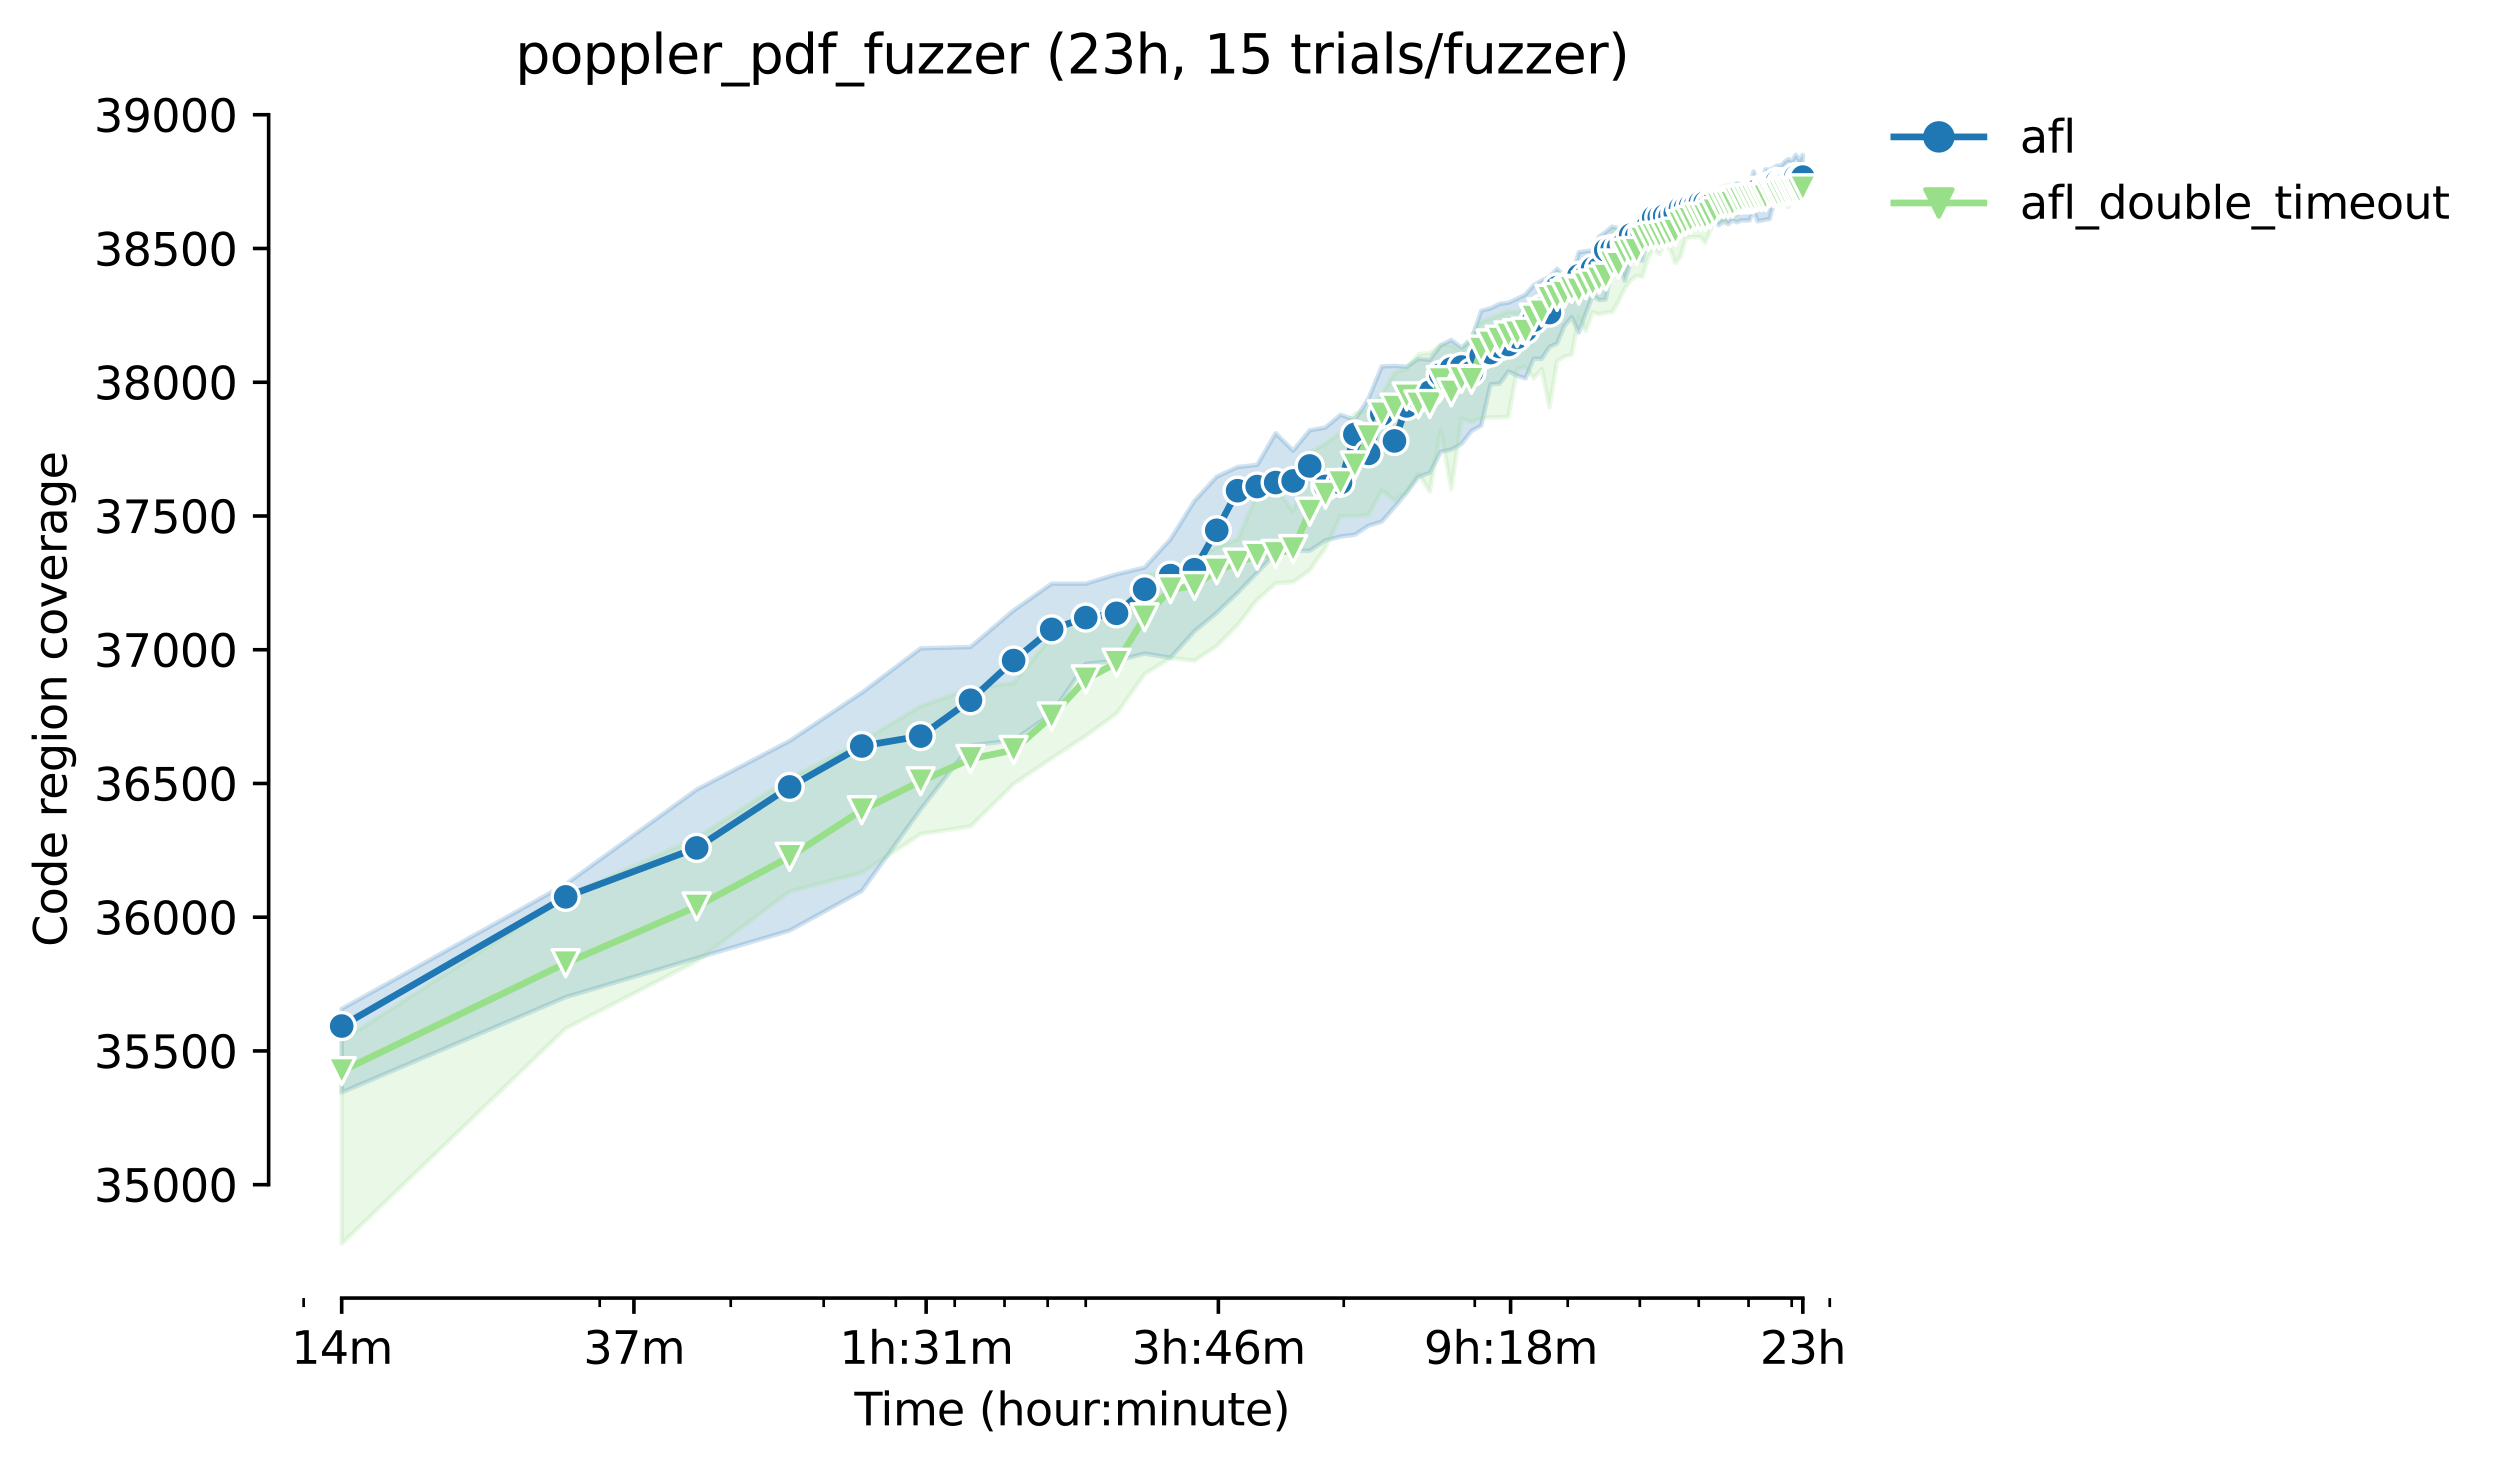 <?xml version="1.0" encoding="utf-8" standalone="no"?>
<!DOCTYPE svg PUBLIC "-//W3C//DTD SVG 1.1//EN"
  "http://www.w3.org/Graphics/SVG/1.1/DTD/svg11.dtd">
<svg height="325.986pt" version="1.1" viewBox="0 0 555.49 325.986" width="555.49pt" xmlns="http://www.w3.org/2000/svg" xmlns:xlink="http://www.w3.org/1999/xlink">
 <defs>
  <style type="text/css">*{stroke-linecap:butt;stroke-linejoin:round;}</style>
 </defs>
 <g id="figure_1">
  <g id="patch_1">
   <path d="M 0 325.986 
L 555.49 325.986 
L 555.49 0 
L 0 0 
z
" style="fill:#ffffff;"/>
  </g>
  <g id="axes_1">
   <g id="patch_2">
    <path d="M 59.691 288.43 
L 416.811 288.43 
L 416.811 22.318 
L 59.691 22.318 
z
" style="fill:#ffffff;"/>
   </g>
   <g id="PolyCollection_1">
    <defs>
     <path d="M 75.923 -101.807 
L 75.923 -83.264 
L 125.69 -104.422 
L 154.801 -113.099 
L 175.456 -119.22 
L 191.477 -128.016 
L 204.568 -146.143 
L 215.635 -160.347 
L 225.223 -161.476 
L 233.679 -167.419 
L 241.244 -178.474 
L 248.087 -179.187 
L 254.334 -180.753 
L 260.081 -179.841 
L 265.402 -185.724 
L 270.355 -189.825 
L 274.989 -194.276 
L 279.342 -198.74 
L 283.446 -203.078 
L 287.328 -203.554 
L 291.01 -203.613 
L 294.513 -205.901 
L 297.853 -206.763 
L 301.045 -207.179 
L 304.101 -209.2 
L 307.032 -210.091 
L 309.848 -213.301 
L 312.557 -216.54 
L 315.168 -220.016 
L 317.688 -220.908 
L 320.122 -225.603 
L 322.476 -226.075 
L 324.756 -227.386 
L 326.965 -230.239 
L 329.108 -231.427 
L 331.19 -240.58 
L 333.212 -240.735 
L 335.179 -243.45 
L 337.094 -242.538 
L 338.959 -241.91 
L 340.777 -246.285 
L 342.55 -246.23 
L 344.28 -248.9 
L 345.969 -249.673 
L 347.62 -253.595 
L 349.233 -255.497 
L 350.811 -252.11 
L 352.356 -256.329 
L 353.867 -260.252 
L 355.348 -259.301 
L 356.798 -259.479 
L 358.22 -266.908 
L 359.614 -268.216 
L 360.982 -263.639 
L 362.324 -267.621 
L 363.641 -268.097 
L 364.935 -268.097 
L 366.206 -273.148 
L 367.454 -273.148 
L 368.682 -271.633 
L 369.888 -274.456 
L 371.075 -273.243 
L 372.243 -274.448 
L 373.391 -274.694 
L 374.522 -274.694 
L 375.635 -274.753 
L 376.731 -275.942 
L 377.811 -275.11 
L 378.875 -276.298 
L 379.923 -276.417 
L 380.956 -276.774 
L 381.974 -275.942 
L 382.979 -277.011 
L 383.969 -276.179 
L 384.946 -277.011 
L 385.91 -276.595 
L 386.861 -277.011 
L 387.799 -277.011 
L 388.726 -277.011 
L 389.64 -279.24 
L 390.543 -276.833 
L 391.435 -277.011 
L 392.316 -277.19 
L 393.186 -277.309 
L 394.046 -280.468 
L 394.896 -281.816 
L 395.736 -281.231 
L 396.566 -281.548 
L 397.386 -281.588 
L 398.198 -281.915 
L 399 -281.825 
L 399.793 -282.093 
L 400.578 -282.182 
L 400.578 -291.572 
L 400.578 -291.572 
L 399.793 -290.502 
L 399 -291.572 
L 398.198 -290.205 
L 397.386 -290.621 
L 396.566 -290.086 
L 395.736 -289.195 
L 394.896 -289.195 
L 394.046 -288.66 
L 393.186 -288.244 
L 392.316 -288.363 
L 391.435 -285.99 
L 390.543 -285.807 
L 389.64 -287.887 
L 388.726 -284.262 
L 387.799 -284.203 
L 386.861 -284.143 
L 385.91 -285.183 
L 384.946 -284.024 
L 383.969 -283.787 
L 382.979 -283.014 
L 381.974 -283.965 
L 380.956 -283.727 
L 379.923 -282.865 
L 378.875 -282.539 
L 377.811 -282.539 
L 376.731 -282.42 
L 375.635 -282.185 
L 374.522 -282.123 
L 373.391 -282.123 
L 372.243 -280.102 
L 371.075 -280.132 
L 369.888 -279.626 
L 368.682 -279.508 
L 367.454 -279.271 
L 366.206 -279.151 
L 364.935 -277.665 
L 363.641 -276.655 
L 362.324 -275.942 
L 360.982 -275.913 
L 359.614 -275.229 
L 358.22 -275.645 
L 356.798 -274.456 
L 355.348 -273.446 
L 353.867 -270.355 
L 352.356 -270.177 
L 350.811 -269.939 
L 349.233 -264.59 
L 347.62 -264.59 
L 345.969 -266.254 
L 344.28 -264.471 
L 342.55 -263.639 
L 340.777 -262.629 
L 338.959 -260.549 
L 337.094 -259.598 
L 335.179 -258.718 
L 333.212 -258.469 
L 331.19 -257.458 
L 329.108 -256.924 
L 326.965 -250.624 
L 324.756 -248.722 
L 322.476 -250.445 
L 320.122 -249.257 
L 317.688 -246.048 
L 315.168 -246.285 
L 312.557 -244.502 
L 309.848 -244.681 
L 307.032 -244.562 
L 304.101 -237.489 
L 301.045 -232.735 
L 297.853 -233.798 
L 294.513 -230.988 
L 291.01 -230.358 
L 287.328 -225.841 
L 283.446 -229.704 
L 279.342 -222.691 
L 274.989 -222.215 
L 270.355 -220.076 
L 265.402 -214.668 
L 260.081 -206.169 
L 254.334 -199.869 
L 248.087 -198.383 
L 241.244 -196.303 
L 233.679 -196.303 
L 225.223 -190.36 
L 215.635 -182.218 
L 204.568 -181.921 
L 191.477 -172.055 
L 175.456 -161.357 
L 154.801 -150.541 
L 125.69 -129.502 
L 75.923 -101.807 
z
" id="m190b4be7c5" style="stroke:#1f77b4;stroke-opacity:0.2;"/>
    </defs>
    <g clip-path="url(#pe8b3de0a9b)">
     <use style="fill:#1f77b4;fill-opacity:0.2;stroke:#1f77b4;stroke-opacity:0.2;" x="0" xlink:href="#m190b4be7c5" y="325.986"/>
    </g>
   </g>
   <g id="PolyCollection_2">
    <defs>
     <path d="M 75.923 -94.734 
L 75.923 -49.652 
L 125.69 -97.468 
L 154.801 -112.445 
L 175.456 -127.897 
L 191.477 -132.057 
L 204.568 -140.675 
L 215.635 -142.358 
L 225.223 -151.801 
L 233.679 -157.494 
L 241.244 -162.486 
L 248.087 -167.419 
L 254.334 -176.215 
L 260.081 -179.781 
L 265.402 -179.187 
L 270.355 -182.456 
L 274.989 -187.151 
L 279.342 -192.737 
L 283.446 -196.363 
L 287.328 -196.66 
L 291.01 -199.275 
L 294.513 -204.326 
L 297.853 -211.339 
L 301.045 -211.28 
L 304.101 -211.577 
L 307.032 -217.045 
L 309.848 -214.727 
L 312.557 -216.748 
L 315.168 -220.819 
L 317.688 -216.784 
L 320.122 -230.358 
L 322.476 -217.283 
L 324.756 -232.943 
L 326.965 -232.2 
L 329.108 -233.091 
L 331.19 -233.21 
L 333.212 -233.27 
L 335.179 -233.389 
L 337.094 -243.967 
L 338.959 -244.443 
L 340.777 -241.947 
L 342.55 -243.967 
L 344.28 -235.528 
L 345.969 -245.75 
L 347.62 -246.761 
L 349.233 -247.177 
L 350.811 -255.438 
L 352.356 -252.423 
L 353.867 -256.626 
L 355.348 -256.151 
L 356.798 -256.508 
L 358.22 -256.626 
L 359.614 -258.944 
L 360.982 -261.827 
L 362.324 -263.669 
L 363.641 -264.728 
L 364.935 -264.471 
L 366.206 -268.691 
L 367.454 -270.77 
L 368.682 -269.523 
L 369.888 -271.722 
L 371.075 -270.682 
L 372.243 -267.562 
L 373.391 -268.869 
L 374.522 -272.968 
L 375.635 -273.327 
L 376.731 -273.327 
L 377.811 -273.327 
L 378.875 -272.019 
L 379.923 -274.515 
L 380.956 -277.13 
L 381.974 -277.504 
L 382.979 -276.298 
L 383.969 -277.873 
L 384.946 -277.903 
L 385.91 -277.962 
L 386.861 -279.092 
L 387.799 -279.745 
L 388.726 -279.745 
L 389.64 -279.674 
L 390.543 -279.745 
L 391.435 -279.745 
L 392.316 -281.35 
L 393.186 -280.102 
L 394.046 -281.609 
L 394.896 -280.28 
L 395.736 -280.518 
L 396.566 -281.885 
L 397.386 -279.952 
L 398.198 -281.291 
L 399 -281.885 
L 399.793 -281.35 
L 400.578 -281.885 
L 400.578 -286.639 
L 400.578 -286.639 
L 399.793 -286.818 
L 399 -288.006 
L 398.198 -286.58 
L 397.386 -285.986 
L 396.566 -285.986 
L 395.736 -285.986 
L 394.896 -285.926 
L 394.046 -286.699 
L 393.186 -286.164 
L 392.316 -286.164 
L 391.435 -286.045 
L 390.543 -286.045 
L 389.64 -285.272 
L 388.726 -285.57 
L 387.799 -285.158 
L 386.861 -285.154 
L 385.91 -285.154 
L 384.946 -284.797 
L 383.969 -284.797 
L 382.979 -284.619 
L 381.974 -284.203 
L 380.956 -283.252 
L 379.923 -283.253 
L 378.875 -281.35 
L 377.811 -283.192 
L 376.731 -283.192 
L 375.635 -281.231 
L 374.522 -281.231 
L 373.391 -280.637 
L 372.243 -280.637 
L 371.075 -280.28 
L 369.888 -280.28 
L 368.682 -280.102 
L 367.454 -278.438 
L 366.206 -276.477 
L 364.935 -276.358 
L 363.641 -275.326 
L 362.324 -274.872 
L 360.982 -274.04 
L 359.614 -272.495 
L 358.22 -274.931 
L 356.798 -269.88 
L 355.348 -267.621 
L 353.867 -266.314 
L 352.356 -267.384 
L 350.811 -263.164 
L 349.233 -263.164 
L 347.62 -262.391 
L 345.969 -263.97 
L 344.28 -261.321 
L 342.55 -259.479 
L 340.777 -258.736 
L 338.959 -257.34 
L 337.094 -256.686 
L 335.179 -256.805 
L 333.212 -256.032 
L 331.19 -255.2 
L 329.108 -254.546 
L 326.965 -251.515 
L 324.756 -247.631 
L 322.476 -249.257 
L 320.122 -249.315 
L 317.688 -247.533 
L 315.168 -247.296 
L 312.557 -244.027 
L 309.848 -243.195 
L 307.032 -238.252 
L 304.101 -234.993 
L 301.045 -234.013 
L 297.853 -229.823 
L 294.513 -227.445 
L 291.01 -225.425 
L 287.328 -212.35 
L 283.446 -217.58 
L 279.342 -216.213 
L 274.989 -206.109 
L 270.355 -204.393 
L 265.402 -201.83 
L 260.081 -198.621 
L 254.334 -198.264 
L 248.087 -187.032 
L 241.244 -190.835 
L 233.679 -184.595 
L 225.223 -174.254 
L 215.635 -173.036 
L 204.568 -169.083 
L 191.477 -161.222 
L 175.456 -153.037 
L 154.801 -139.843 
L 125.69 -126.768 
L 75.923 -94.734 
z
" id="m39607f9804" style="stroke:#98df8a;stroke-opacity:0.2;"/>
    </defs>
    <g clip-path="url(#pe8b3de0a9b)">
     <use style="fill:#98df8a;fill-opacity:0.2;stroke:#98df8a;stroke-opacity:0.2;" x="0" xlink:href="#m39607f9804" y="325.986"/>
    </g>
   </g>
   <g id="matplotlib.axis_1">
    <g id="xtick_1">
     <g id="line2d_1">
      <defs>
       <path d="M 0 0 
L 0 3.5 
" id="m2593f274e4" style="stroke:#000000;stroke-width:0.8;"/>
      </defs>
      <g>
       <use style="stroke:#000000;stroke-width:0.8;" x="75.923" xlink:href="#m2593f274e4" y="288.43"/>
      </g>
     </g>
     <g id="text_1">
      <!-- 14m -->
      <g transform="translate(64.691 303.029)scale(0.1 -0.1)">
       <defs>
        <path d="M 794 531 
L 1825 531 
L 1825 4091 
L 703 3866 
L 703 4441 
L 1819 4666 
L 2450 4666 
L 2450 531 
L 3481 531 
L 3481 0 
L 794 0 
L 794 531 
z
" id="DejaVuSans-31" transform="scale(0.016)"/>
        <path d="M 2419 4116 
L 825 1625 
L 2419 1625 
L 2419 4116 
z
M 2253 4666 
L 3047 4666 
L 3047 1625 
L 3713 1625 
L 3713 1100 
L 3047 1100 
L 3047 0 
L 2419 0 
L 2419 1100 
L 313 1100 
L 313 1709 
L 2253 4666 
z
" id="DejaVuSans-34" transform="scale(0.016)"/>
        <path d="M 3328 2828 
Q 3544 3216 3844 3400 
Q 4144 3584 4550 3584 
Q 5097 3584 5394 3201 
Q 5691 2819 5691 2113 
L 5691 0 
L 5113 0 
L 5113 2094 
Q 5113 2597 4934 2840 
Q 4756 3084 4391 3084 
Q 3944 3084 3684 2787 
Q 3425 2491 3425 1978 
L 3425 0 
L 2847 0 
L 2847 2094 
Q 2847 2600 2669 2842 
Q 2491 3084 2119 3084 
Q 1678 3084 1418 2786 
Q 1159 2488 1159 1978 
L 1159 0 
L 581 0 
L 581 3500 
L 1159 3500 
L 1159 2956 
Q 1356 3278 1631 3431 
Q 1906 3584 2284 3584 
Q 2666 3584 2933 3390 
Q 3200 3197 3328 2828 
z
" id="DejaVuSans-6d" transform="scale(0.016)"/>
       </defs>
       <use xlink:href="#DejaVuSans-31"/>
       <use x="63.623" xlink:href="#DejaVuSans-34"/>
       <use x="127.246" xlink:href="#DejaVuSans-6d"/>
      </g>
     </g>
    </g>
    <g id="xtick_2">
     <g id="line2d_2">
      <g>
       <use style="stroke:#000000;stroke-width:0.8;" x="140.854" xlink:href="#m2593f274e4" y="288.43"/>
      </g>
     </g>
     <g id="text_2">
      <!-- 37m -->
      <g transform="translate(129.622 303.029)scale(0.1 -0.1)">
       <defs>
        <path d="M 2597 2516 
Q 3050 2419 3304 2112 
Q 3559 1806 3559 1356 
Q 3559 666 3084 287 
Q 2609 -91 1734 -91 
Q 1441 -91 1130 -33 
Q 819 25 488 141 
L 488 750 
Q 750 597 1062 519 
Q 1375 441 1716 441 
Q 2309 441 2620 675 
Q 2931 909 2931 1356 
Q 2931 1769 2642 2001 
Q 2353 2234 1838 2234 
L 1294 2234 
L 1294 2753 
L 1863 2753 
Q 2328 2753 2575 2939 
Q 2822 3125 2822 3475 
Q 2822 3834 2567 4026 
Q 2313 4219 1838 4219 
Q 1578 4219 1281 4162 
Q 984 4106 628 3988 
L 628 4550 
Q 988 4650 1302 4700 
Q 1616 4750 1894 4750 
Q 2613 4750 3031 4423 
Q 3450 4097 3450 3541 
Q 3450 3153 3228 2886 
Q 3006 2619 2597 2516 
z
" id="DejaVuSans-33" transform="scale(0.016)"/>
        <path d="M 525 4666 
L 3525 4666 
L 3525 4397 
L 1831 0 
L 1172 0 
L 2766 4134 
L 525 4134 
L 525 4666 
z
" id="DejaVuSans-37" transform="scale(0.016)"/>
       </defs>
       <use xlink:href="#DejaVuSans-33"/>
       <use x="63.623" xlink:href="#DejaVuSans-37"/>
       <use x="127.246" xlink:href="#DejaVuSans-6d"/>
      </g>
     </g>
    </g>
    <g id="xtick_3">
     <g id="line2d_3">
      <g>
       <use style="stroke:#000000;stroke-width:0.8;" x="205.786" xlink:href="#m2593f274e4" y="288.43"/>
      </g>
     </g>
     <g id="text_3">
      <!-- 1h:31m -->
      <g transform="translate(186.518 303.029)scale(0.1 -0.1)">
       <defs>
        <path d="M 3513 2113 
L 3513 0 
L 2938 0 
L 2938 2094 
Q 2938 2591 2744 2837 
Q 2550 3084 2163 3084 
Q 1697 3084 1428 2787 
Q 1159 2491 1159 1978 
L 1159 0 
L 581 0 
L 581 4863 
L 1159 4863 
L 1159 2956 
Q 1366 3272 1645 3428 
Q 1925 3584 2291 3584 
Q 2894 3584 3203 3211 
Q 3513 2838 3513 2113 
z
" id="DejaVuSans-68" transform="scale(0.016)"/>
        <path d="M 750 794 
L 1409 794 
L 1409 0 
L 750 0 
L 750 794 
z
M 750 3309 
L 1409 3309 
L 1409 2516 
L 750 2516 
L 750 3309 
z
" id="DejaVuSans-3a" transform="scale(0.016)"/>
       </defs>
       <use xlink:href="#DejaVuSans-31"/>
       <use x="63.623" xlink:href="#DejaVuSans-68"/>
       <use x="127.002" xlink:href="#DejaVuSans-3a"/>
       <use x="160.693" xlink:href="#DejaVuSans-33"/>
       <use x="224.316" xlink:href="#DejaVuSans-31"/>
       <use x="287.939" xlink:href="#DejaVuSans-6d"/>
      </g>
     </g>
    </g>
    <g id="xtick_4">
     <g id="line2d_4">
      <g>
       <use style="stroke:#000000;stroke-width:0.8;" x="270.717" xlink:href="#m2593f274e4" y="288.43"/>
      </g>
     </g>
     <g id="text_4">
      <!-- 3h:46m -->
      <g transform="translate(251.449 303.029)scale(0.1 -0.1)">
       <defs>
        <path d="M 2113 2584 
Q 1688 2584 1439 2293 
Q 1191 2003 1191 1497 
Q 1191 994 1439 701 
Q 1688 409 2113 409 
Q 2538 409 2786 701 
Q 3034 994 3034 1497 
Q 3034 2003 2786 2293 
Q 2538 2584 2113 2584 
z
M 3366 4563 
L 3366 3988 
Q 3128 4100 2886 4159 
Q 2644 4219 2406 4219 
Q 1781 4219 1451 3797 
Q 1122 3375 1075 2522 
Q 1259 2794 1537 2939 
Q 1816 3084 2150 3084 
Q 2853 3084 3261 2657 
Q 3669 2231 3669 1497 
Q 3669 778 3244 343 
Q 2819 -91 2113 -91 
Q 1303 -91 875 529 
Q 447 1150 447 2328 
Q 447 3434 972 4092 
Q 1497 4750 2381 4750 
Q 2619 4750 2861 4703 
Q 3103 4656 3366 4563 
z
" id="DejaVuSans-36" transform="scale(0.016)"/>
       </defs>
       <use xlink:href="#DejaVuSans-33"/>
       <use x="63.623" xlink:href="#DejaVuSans-68"/>
       <use x="127.002" xlink:href="#DejaVuSans-3a"/>
       <use x="160.693" xlink:href="#DejaVuSans-34"/>
       <use x="224.316" xlink:href="#DejaVuSans-36"/>
       <use x="287.939" xlink:href="#DejaVuSans-6d"/>
      </g>
     </g>
    </g>
    <g id="xtick_5">
     <g id="line2d_5">
      <g>
       <use style="stroke:#000000;stroke-width:0.8;" x="335.648" xlink:href="#m2593f274e4" y="288.43"/>
      </g>
     </g>
     <g id="text_5">
      <!-- 9h:18m -->
      <g transform="translate(316.38 303.029)scale(0.1 -0.1)">
       <defs>
        <path d="M 703 97 
L 703 672 
Q 941 559 1184 500 
Q 1428 441 1663 441 
Q 2288 441 2617 861 
Q 2947 1281 2994 2138 
Q 2813 1869 2534 1725 
Q 2256 1581 1919 1581 
Q 1219 1581 811 2004 
Q 403 2428 403 3163 
Q 403 3881 828 4315 
Q 1253 4750 1959 4750 
Q 2769 4750 3195 4129 
Q 3622 3509 3622 2328 
Q 3622 1225 3098 567 
Q 2575 -91 1691 -91 
Q 1453 -91 1209 -44 
Q 966 3 703 97 
z
M 1959 2075 
Q 2384 2075 2632 2365 
Q 2881 2656 2881 3163 
Q 2881 3666 2632 3958 
Q 2384 4250 1959 4250 
Q 1534 4250 1286 3958 
Q 1038 3666 1038 3163 
Q 1038 2656 1286 2365 
Q 1534 2075 1959 2075 
z
" id="DejaVuSans-39" transform="scale(0.016)"/>
        <path d="M 2034 2216 
Q 1584 2216 1326 1975 
Q 1069 1734 1069 1313 
Q 1069 891 1326 650 
Q 1584 409 2034 409 
Q 2484 409 2743 651 
Q 3003 894 3003 1313 
Q 3003 1734 2745 1975 
Q 2488 2216 2034 2216 
z
M 1403 2484 
Q 997 2584 770 2862 
Q 544 3141 544 3541 
Q 544 4100 942 4425 
Q 1341 4750 2034 4750 
Q 2731 4750 3128 4425 
Q 3525 4100 3525 3541 
Q 3525 3141 3298 2862 
Q 3072 2584 2669 2484 
Q 3125 2378 3379 2068 
Q 3634 1759 3634 1313 
Q 3634 634 3220 271 
Q 2806 -91 2034 -91 
Q 1263 -91 848 271 
Q 434 634 434 1313 
Q 434 1759 690 2068 
Q 947 2378 1403 2484 
z
M 1172 3481 
Q 1172 3119 1398 2916 
Q 1625 2713 2034 2713 
Q 2441 2713 2670 2916 
Q 2900 3119 2900 3481 
Q 2900 3844 2670 4047 
Q 2441 4250 2034 4250 
Q 1625 4250 1398 4047 
Q 1172 3844 1172 3481 
z
" id="DejaVuSans-38" transform="scale(0.016)"/>
       </defs>
       <use xlink:href="#DejaVuSans-39"/>
       <use x="63.623" xlink:href="#DejaVuSans-68"/>
       <use x="127.002" xlink:href="#DejaVuSans-3a"/>
       <use x="160.693" xlink:href="#DejaVuSans-31"/>
       <use x="224.316" xlink:href="#DejaVuSans-38"/>
       <use x="287.939" xlink:href="#DejaVuSans-6d"/>
      </g>
     </g>
    </g>
    <g id="xtick_6">
     <g id="line2d_6">
      <g>
       <use style="stroke:#000000;stroke-width:0.8;" x="400.579" xlink:href="#m2593f274e4" y="288.43"/>
      </g>
     </g>
     <g id="text_6">
      <!-- 23h -->
      <g transform="translate(391.048 303.029)scale(0.1 -0.1)">
       <defs>
        <path d="M 1228 531 
L 3431 531 
L 3431 0 
L 469 0 
L 469 531 
Q 828 903 1448 1529 
Q 2069 2156 2228 2338 
Q 2531 2678 2651 2914 
Q 2772 3150 2772 3378 
Q 2772 3750 2511 3984 
Q 2250 4219 1831 4219 
Q 1534 4219 1204 4116 
Q 875 4013 500 3803 
L 500 4441 
Q 881 4594 1212 4672 
Q 1544 4750 1819 4750 
Q 2544 4750 2975 4387 
Q 3406 4025 3406 3419 
Q 3406 3131 3298 2873 
Q 3191 2616 2906 2266 
Q 2828 2175 2409 1742 
Q 1991 1309 1228 531 
z
" id="DejaVuSans-32" transform="scale(0.016)"/>
       </defs>
       <use xlink:href="#DejaVuSans-32"/>
       <use x="63.623" xlink:href="#DejaVuSans-33"/>
       <use x="127.246" xlink:href="#DejaVuSans-68"/>
      </g>
     </g>
    </g>
    <g id="xtick_7">
     <g id="line2d_7">
      <defs>
       <path d="M 0 0 
L 0 2 
" id="m7c22a77eb3" style="stroke:#000000;stroke-width:0.6;"/>
      </defs>
      <g>
       <use style="stroke:#000000;stroke-width:0.6;" x="67.467" xlink:href="#m7c22a77eb3" y="288.43"/>
      </g>
     </g>
    </g>
    <g id="xtick_8">
     <g id="line2d_8">
      <g>
       <use style="stroke:#000000;stroke-width:0.6;" x="133.254" xlink:href="#m7c22a77eb3" y="288.43"/>
      </g>
     </g>
    </g>
    <g id="xtick_9">
     <g id="line2d_9">
      <g>
       <use style="stroke:#000000;stroke-width:0.6;" x="162.366" xlink:href="#m7c22a77eb3" y="288.43"/>
      </g>
     </g>
    </g>
    <g id="xtick_10">
     <g id="line2d_10">
      <g>
       <use style="stroke:#000000;stroke-width:0.6;" x="183.021" xlink:href="#m7c22a77eb3" y="288.43"/>
      </g>
     </g>
    </g>
    <g id="xtick_11">
     <g id="line2d_11">
      <g>
       <use style="stroke:#000000;stroke-width:0.6;" x="199.042" xlink:href="#m7c22a77eb3" y="288.43"/>
      </g>
     </g>
    </g>
    <g id="xtick_12">
     <g id="line2d_12">
      <g>
       <use style="stroke:#000000;stroke-width:0.6;" x="212.132" xlink:href="#m7c22a77eb3" y="288.43"/>
      </g>
     </g>
    </g>
    <g id="xtick_13">
     <g id="line2d_13">
      <g>
       <use style="stroke:#000000;stroke-width:0.6;" x="223.2" xlink:href="#m7c22a77eb3" y="288.43"/>
      </g>
     </g>
    </g>
    <g id="xtick_14">
     <g id="line2d_14">
      <g>
       <use style="stroke:#000000;stroke-width:0.6;" x="232.787" xlink:href="#m7c22a77eb3" y="288.43"/>
      </g>
     </g>
    </g>
    <g id="xtick_15">
     <g id="line2d_15">
      <g>
       <use style="stroke:#000000;stroke-width:0.6;" x="241.244" xlink:href="#m7c22a77eb3" y="288.43"/>
      </g>
     </g>
    </g>
    <g id="xtick_16">
     <g id="line2d_16">
      <g>
       <use style="stroke:#000000;stroke-width:0.6;" x="298.575" xlink:href="#m7c22a77eb3" y="288.43"/>
      </g>
     </g>
    </g>
    <g id="xtick_17">
     <g id="line2d_17">
      <g>
       <use style="stroke:#000000;stroke-width:0.6;" x="327.687" xlink:href="#m7c22a77eb3" y="288.43"/>
      </g>
     </g>
    </g>
    <g id="xtick_18">
     <g id="line2d_18">
      <g>
       <use style="stroke:#000000;stroke-width:0.6;" x="348.341" xlink:href="#m7c22a77eb3" y="288.43"/>
      </g>
     </g>
    </g>
    <g id="xtick_19">
     <g id="line2d_19">
      <g>
       <use style="stroke:#000000;stroke-width:0.6;" x="364.363" xlink:href="#m7c22a77eb3" y="288.43"/>
      </g>
     </g>
    </g>
    <g id="xtick_20">
     <g id="line2d_20">
      <g>
       <use style="stroke:#000000;stroke-width:0.6;" x="377.453" xlink:href="#m7c22a77eb3" y="288.43"/>
      </g>
     </g>
    </g>
    <g id="xtick_21">
     <g id="line2d_21">
      <g>
       <use style="stroke:#000000;stroke-width:0.6;" x="388.521" xlink:href="#m7c22a77eb3" y="288.43"/>
      </g>
     </g>
    </g>
    <g id="xtick_22">
     <g id="line2d_22">
      <g>
       <use style="stroke:#000000;stroke-width:0.6;" x="398.108" xlink:href="#m7c22a77eb3" y="288.43"/>
      </g>
     </g>
    </g>
    <g id="xtick_23">
     <g id="line2d_23">
      <g>
       <use style="stroke:#000000;stroke-width:0.6;" x="406.565" xlink:href="#m7c22a77eb3" y="288.43"/>
      </g>
     </g>
    </g>
    <g id="text_7">
     <!-- Time (hour:minute) -->
     <g transform="translate(189.844 316.707)scale(0.1 -0.1)">
      <defs>
       <path d="M -19 4666 
L 3928 4666 
L 3928 4134 
L 2272 4134 
L 2272 0 
L 1638 0 
L 1638 4134 
L -19 4134 
L -19 4666 
z
" id="DejaVuSans-54" transform="scale(0.016)"/>
       <path d="M 603 3500 
L 1178 3500 
L 1178 0 
L 603 0 
L 603 3500 
z
M 603 4863 
L 1178 4863 
L 1178 4134 
L 603 4134 
L 603 4863 
z
" id="DejaVuSans-69" transform="scale(0.016)"/>
       <path d="M 3597 1894 
L 3597 1613 
L 953 1613 
Q 991 1019 1311 708 
Q 1631 397 2203 397 
Q 2534 397 2845 478 
Q 3156 559 3463 722 
L 3463 178 
Q 3153 47 2828 -22 
Q 2503 -91 2169 -91 
Q 1331 -91 842 396 
Q 353 884 353 1716 
Q 353 2575 817 3079 
Q 1281 3584 2069 3584 
Q 2775 3584 3186 3129 
Q 3597 2675 3597 1894 
z
M 3022 2063 
Q 3016 2534 2758 2815 
Q 2500 3097 2075 3097 
Q 1594 3097 1305 2825 
Q 1016 2553 972 2059 
L 3022 2063 
z
" id="DejaVuSans-65" transform="scale(0.016)"/>
       <path id="DejaVuSans-20" transform="scale(0.016)"/>
       <path d="M 1984 4856 
Q 1566 4138 1362 3434 
Q 1159 2731 1159 2009 
Q 1159 1288 1364 580 
Q 1569 -128 1984 -844 
L 1484 -844 
Q 1016 -109 783 600 
Q 550 1309 550 2009 
Q 550 2706 781 3412 
Q 1013 4119 1484 4856 
L 1984 4856 
z
" id="DejaVuSans-28" transform="scale(0.016)"/>
       <path d="M 1959 3097 
Q 1497 3097 1228 2736 
Q 959 2375 959 1747 
Q 959 1119 1226 758 
Q 1494 397 1959 397 
Q 2419 397 2687 759 
Q 2956 1122 2956 1747 
Q 2956 2369 2687 2733 
Q 2419 3097 1959 3097 
z
M 1959 3584 
Q 2709 3584 3137 3096 
Q 3566 2609 3566 1747 
Q 3566 888 3137 398 
Q 2709 -91 1959 -91 
Q 1206 -91 779 398 
Q 353 888 353 1747 
Q 353 2609 779 3096 
Q 1206 3584 1959 3584 
z
" id="DejaVuSans-6f" transform="scale(0.016)"/>
       <path d="M 544 1381 
L 544 3500 
L 1119 3500 
L 1119 1403 
Q 1119 906 1312 657 
Q 1506 409 1894 409 
Q 2359 409 2629 706 
Q 2900 1003 2900 1516 
L 2900 3500 
L 3475 3500 
L 3475 0 
L 2900 0 
L 2900 538 
Q 2691 219 2414 64 
Q 2138 -91 1772 -91 
Q 1169 -91 856 284 
Q 544 659 544 1381 
z
M 1991 3584 
L 1991 3584 
z
" id="DejaVuSans-75" transform="scale(0.016)"/>
       <path d="M 2631 2963 
Q 2534 3019 2420 3045 
Q 2306 3072 2169 3072 
Q 1681 3072 1420 2755 
Q 1159 2438 1159 1844 
L 1159 0 
L 581 0 
L 581 3500 
L 1159 3500 
L 1159 2956 
Q 1341 3275 1631 3429 
Q 1922 3584 2338 3584 
Q 2397 3584 2469 3576 
Q 2541 3569 2628 3553 
L 2631 2963 
z
" id="DejaVuSans-72" transform="scale(0.016)"/>
       <path d="M 3513 2113 
L 3513 0 
L 2938 0 
L 2938 2094 
Q 2938 2591 2744 2837 
Q 2550 3084 2163 3084 
Q 1697 3084 1428 2787 
Q 1159 2491 1159 1978 
L 1159 0 
L 581 0 
L 581 3500 
L 1159 3500 
L 1159 2956 
Q 1366 3272 1645 3428 
Q 1925 3584 2291 3584 
Q 2894 3584 3203 3211 
Q 3513 2838 3513 2113 
z
" id="DejaVuSans-6e" transform="scale(0.016)"/>
       <path d="M 1172 4494 
L 1172 3500 
L 2356 3500 
L 2356 3053 
L 1172 3053 
L 1172 1153 
Q 1172 725 1289 603 
Q 1406 481 1766 481 
L 2356 481 
L 2356 0 
L 1766 0 
Q 1100 0 847 248 
Q 594 497 594 1153 
L 594 3053 
L 172 3053 
L 172 3500 
L 594 3500 
L 594 4494 
L 1172 4494 
z
" id="DejaVuSans-74" transform="scale(0.016)"/>
       <path d="M 513 4856 
L 1013 4856 
Q 1481 4119 1714 3412 
Q 1947 2706 1947 2009 
Q 1947 1309 1714 600 
Q 1481 -109 1013 -844 
L 513 -844 
Q 928 -128 1133 580 
Q 1338 1288 1338 2009 
Q 1338 2731 1133 3434 
Q 928 4138 513 4856 
z
" id="DejaVuSans-29" transform="scale(0.016)"/>
      </defs>
      <use xlink:href="#DejaVuSans-54"/>
      <use x="57.959" xlink:href="#DejaVuSans-69"/>
      <use x="85.742" xlink:href="#DejaVuSans-6d"/>
      <use x="183.154" xlink:href="#DejaVuSans-65"/>
      <use x="244.678" xlink:href="#DejaVuSans-20"/>
      <use x="276.465" xlink:href="#DejaVuSans-28"/>
      <use x="315.479" xlink:href="#DejaVuSans-68"/>
      <use x="378.857" xlink:href="#DejaVuSans-6f"/>
      <use x="440.039" xlink:href="#DejaVuSans-75"/>
      <use x="503.418" xlink:href="#DejaVuSans-72"/>
      <use x="542.781" xlink:href="#DejaVuSans-3a"/>
      <use x="576.473" xlink:href="#DejaVuSans-6d"/>
      <use x="673.885" xlink:href="#DejaVuSans-69"/>
      <use x="701.668" xlink:href="#DejaVuSans-6e"/>
      <use x="765.047" xlink:href="#DejaVuSans-75"/>
      <use x="828.426" xlink:href="#DejaVuSans-74"/>
      <use x="867.635" xlink:href="#DejaVuSans-65"/>
      <use x="929.158" xlink:href="#DejaVuSans-29"/>
     </g>
    </g>
   </g>
   <g id="matplotlib.axis_2">
    <g id="ytick_1">
     <g id="line2d_24">
      <defs>
       <path d="M 0 0 
L -3.5 0 
" id="m0cad08862f" style="stroke:#000000;stroke-width:0.8;"/>
      </defs>
      <g>
       <use style="stroke:#000000;stroke-width:0.8;" x="59.691" xlink:href="#m0cad08862f" y="263.226"/>
      </g>
     </g>
     <g id="text_8">
      <!-- 35000 -->
      <g transform="translate(20.878 267.026)scale(0.1 -0.1)">
       <defs>
        <path d="M 691 4666 
L 3169 4666 
L 3169 4134 
L 1269 4134 
L 1269 2991 
Q 1406 3038 1543 3061 
Q 1681 3084 1819 3084 
Q 2600 3084 3056 2656 
Q 3513 2228 3513 1497 
Q 3513 744 3044 326 
Q 2575 -91 1722 -91 
Q 1428 -91 1123 -41 
Q 819 9 494 109 
L 494 744 
Q 775 591 1075 516 
Q 1375 441 1709 441 
Q 2250 441 2565 725 
Q 2881 1009 2881 1497 
Q 2881 1984 2565 2268 
Q 2250 2553 1709 2553 
Q 1456 2553 1204 2497 
Q 953 2441 691 2322 
L 691 4666 
z
" id="DejaVuSans-35" transform="scale(0.016)"/>
        <path d="M 2034 4250 
Q 1547 4250 1301 3770 
Q 1056 3291 1056 2328 
Q 1056 1369 1301 889 
Q 1547 409 2034 409 
Q 2525 409 2770 889 
Q 3016 1369 3016 2328 
Q 3016 3291 2770 3770 
Q 2525 4250 2034 4250 
z
M 2034 4750 
Q 2819 4750 3233 4129 
Q 3647 3509 3647 2328 
Q 3647 1150 3233 529 
Q 2819 -91 2034 -91 
Q 1250 -91 836 529 
Q 422 1150 422 2328 
Q 422 3509 836 4129 
Q 1250 4750 2034 4750 
z
" id="DejaVuSans-30" transform="scale(0.016)"/>
       </defs>
       <use xlink:href="#DejaVuSans-33"/>
       <use x="63.623" xlink:href="#DejaVuSans-35"/>
       <use x="127.246" xlink:href="#DejaVuSans-30"/>
       <use x="190.869" xlink:href="#DejaVuSans-30"/>
       <use x="254.492" xlink:href="#DejaVuSans-30"/>
      </g>
     </g>
    </g>
    <g id="ytick_2">
     <g id="line2d_25">
      <g>
       <use style="stroke:#000000;stroke-width:0.8;" x="59.691" xlink:href="#m0cad08862f" y="233.511"/>
      </g>
     </g>
     <g id="text_9">
      <!-- 35500 -->
      <g transform="translate(20.878 237.31)scale(0.1 -0.1)">
       <use xlink:href="#DejaVuSans-33"/>
       <use x="63.623" xlink:href="#DejaVuSans-35"/>
       <use x="127.246" xlink:href="#DejaVuSans-35"/>
       <use x="190.869" xlink:href="#DejaVuSans-30"/>
       <use x="254.492" xlink:href="#DejaVuSans-30"/>
      </g>
     </g>
    </g>
    <g id="ytick_3">
     <g id="line2d_26">
      <g>
       <use style="stroke:#000000;stroke-width:0.8;" x="59.691" xlink:href="#m0cad08862f" y="203.795"/>
      </g>
     </g>
     <g id="text_10">
      <!-- 36000 -->
      <g transform="translate(20.878 207.594)scale(0.1 -0.1)">
       <use xlink:href="#DejaVuSans-33"/>
       <use x="63.623" xlink:href="#DejaVuSans-36"/>
       <use x="127.246" xlink:href="#DejaVuSans-30"/>
       <use x="190.869" xlink:href="#DejaVuSans-30"/>
       <use x="254.492" xlink:href="#DejaVuSans-30"/>
      </g>
     </g>
    </g>
    <g id="ytick_4">
     <g id="line2d_27">
      <g>
       <use style="stroke:#000000;stroke-width:0.8;" x="59.691" xlink:href="#m0cad08862f" y="174.079"/>
      </g>
     </g>
     <g id="text_11">
      <!-- 36500 -->
      <g transform="translate(20.878 177.878)scale(0.1 -0.1)">
       <use xlink:href="#DejaVuSans-33"/>
       <use x="63.623" xlink:href="#DejaVuSans-36"/>
       <use x="127.246" xlink:href="#DejaVuSans-35"/>
       <use x="190.869" xlink:href="#DejaVuSans-30"/>
       <use x="254.492" xlink:href="#DejaVuSans-30"/>
      </g>
     </g>
    </g>
    <g id="ytick_5">
     <g id="line2d_28">
      <g>
       <use style="stroke:#000000;stroke-width:0.8;" x="59.691" xlink:href="#m0cad08862f" y="144.363"/>
      </g>
     </g>
     <g id="text_12">
      <!-- 37000 -->
      <g transform="translate(20.878 148.162)scale(0.1 -0.1)">
       <use xlink:href="#DejaVuSans-33"/>
       <use x="63.623" xlink:href="#DejaVuSans-37"/>
       <use x="127.246" xlink:href="#DejaVuSans-30"/>
       <use x="190.869" xlink:href="#DejaVuSans-30"/>
       <use x="254.492" xlink:href="#DejaVuSans-30"/>
      </g>
     </g>
    </g>
    <g id="ytick_6">
     <g id="line2d_29">
      <g>
       <use style="stroke:#000000;stroke-width:0.8;" x="59.691" xlink:href="#m0cad08862f" y="114.647"/>
      </g>
     </g>
     <g id="text_13">
      <!-- 37500 -->
      <g transform="translate(20.878 118.446)scale(0.1 -0.1)">
       <use xlink:href="#DejaVuSans-33"/>
       <use x="63.623" xlink:href="#DejaVuSans-37"/>
       <use x="127.246" xlink:href="#DejaVuSans-35"/>
       <use x="190.869" xlink:href="#DejaVuSans-30"/>
       <use x="254.492" xlink:href="#DejaVuSans-30"/>
      </g>
     </g>
    </g>
    <g id="ytick_7">
     <g id="line2d_30">
      <g>
       <use style="stroke:#000000;stroke-width:0.8;" x="59.691" xlink:href="#m0cad08862f" y="84.931"/>
      </g>
     </g>
     <g id="text_14">
      <!-- 38000 -->
      <g transform="translate(20.878 88.73)scale(0.1 -0.1)">
       <use xlink:href="#DejaVuSans-33"/>
       <use x="63.623" xlink:href="#DejaVuSans-38"/>
       <use x="127.246" xlink:href="#DejaVuSans-30"/>
       <use x="190.869" xlink:href="#DejaVuSans-30"/>
       <use x="254.492" xlink:href="#DejaVuSans-30"/>
      </g>
     </g>
    </g>
    <g id="ytick_8">
     <g id="line2d_31">
      <g>
       <use style="stroke:#000000;stroke-width:0.8;" x="59.691" xlink:href="#m0cad08862f" y="55.215"/>
      </g>
     </g>
     <g id="text_15">
      <!-- 38500 -->
      <g transform="translate(20.878 59.014)scale(0.1 -0.1)">
       <use xlink:href="#DejaVuSans-33"/>
       <use x="63.623" xlink:href="#DejaVuSans-38"/>
       <use x="127.246" xlink:href="#DejaVuSans-35"/>
       <use x="190.869" xlink:href="#DejaVuSans-30"/>
       <use x="254.492" xlink:href="#DejaVuSans-30"/>
      </g>
     </g>
    </g>
    <g id="ytick_9">
     <g id="line2d_32">
      <g>
       <use style="stroke:#000000;stroke-width:0.8;" x="59.691" xlink:href="#m0cad08862f" y="25.499"/>
      </g>
     </g>
     <g id="text_16">
      <!-- 39000 -->
      <g transform="translate(20.878 29.299)scale(0.1 -0.1)">
       <use xlink:href="#DejaVuSans-33"/>
       <use x="63.623" xlink:href="#DejaVuSans-39"/>
       <use x="127.246" xlink:href="#DejaVuSans-30"/>
       <use x="190.869" xlink:href="#DejaVuSans-30"/>
       <use x="254.492" xlink:href="#DejaVuSans-30"/>
      </g>
     </g>
    </g>
    <g id="text_17">
     <!-- Code region coverage -->
     <g transform="translate(14.798 210.38)rotate(-90)scale(0.1 -0.1)">
      <defs>
       <path d="M 4122 4306 
L 4122 3641 
Q 3803 3938 3442 4084 
Q 3081 4231 2675 4231 
Q 1875 4231 1450 3742 
Q 1025 3253 1025 2328 
Q 1025 1406 1450 917 
Q 1875 428 2675 428 
Q 3081 428 3442 575 
Q 3803 722 4122 1019 
L 4122 359 
Q 3791 134 3420 21 
Q 3050 -91 2638 -91 
Q 1578 -91 968 557 
Q 359 1206 359 2328 
Q 359 3453 968 4101 
Q 1578 4750 2638 4750 
Q 3056 4750 3426 4639 
Q 3797 4528 4122 4306 
z
" id="DejaVuSans-43" transform="scale(0.016)"/>
       <path d="M 2906 2969 
L 2906 4863 
L 3481 4863 
L 3481 0 
L 2906 0 
L 2906 525 
Q 2725 213 2448 61 
Q 2172 -91 1784 -91 
Q 1150 -91 751 415 
Q 353 922 353 1747 
Q 353 2572 751 3078 
Q 1150 3584 1784 3584 
Q 2172 3584 2448 3432 
Q 2725 3281 2906 2969 
z
M 947 1747 
Q 947 1113 1208 752 
Q 1469 391 1925 391 
Q 2381 391 2643 752 
Q 2906 1113 2906 1747 
Q 2906 2381 2643 2742 
Q 2381 3103 1925 3103 
Q 1469 3103 1208 2742 
Q 947 2381 947 1747 
z
" id="DejaVuSans-64" transform="scale(0.016)"/>
       <path d="M 2906 1791 
Q 2906 2416 2648 2759 
Q 2391 3103 1925 3103 
Q 1463 3103 1205 2759 
Q 947 2416 947 1791 
Q 947 1169 1205 825 
Q 1463 481 1925 481 
Q 2391 481 2648 825 
Q 2906 1169 2906 1791 
z
M 3481 434 
Q 3481 -459 3084 -895 
Q 2688 -1331 1869 -1331 
Q 1566 -1331 1297 -1286 
Q 1028 -1241 775 -1147 
L 775 -588 
Q 1028 -725 1275 -790 
Q 1522 -856 1778 -856 
Q 2344 -856 2625 -561 
Q 2906 -266 2906 331 
L 2906 616 
Q 2728 306 2450 153 
Q 2172 0 1784 0 
Q 1141 0 747 490 
Q 353 981 353 1791 
Q 353 2603 747 3093 
Q 1141 3584 1784 3584 
Q 2172 3584 2450 3431 
Q 2728 3278 2906 2969 
L 2906 3500 
L 3481 3500 
L 3481 434 
z
" id="DejaVuSans-67" transform="scale(0.016)"/>
       <path d="M 3122 3366 
L 3122 2828 
Q 2878 2963 2633 3030 
Q 2388 3097 2138 3097 
Q 1578 3097 1268 2742 
Q 959 2388 959 1747 
Q 959 1106 1268 751 
Q 1578 397 2138 397 
Q 2388 397 2633 464 
Q 2878 531 3122 666 
L 3122 134 
Q 2881 22 2623 -34 
Q 2366 -91 2075 -91 
Q 1284 -91 818 406 
Q 353 903 353 1747 
Q 353 2603 823 3093 
Q 1294 3584 2113 3584 
Q 2378 3584 2631 3529 
Q 2884 3475 3122 3366 
z
" id="DejaVuSans-63" transform="scale(0.016)"/>
       <path d="M 191 3500 
L 800 3500 
L 1894 563 
L 2988 3500 
L 3597 3500 
L 2284 0 
L 1503 0 
L 191 3500 
z
" id="DejaVuSans-76" transform="scale(0.016)"/>
       <path d="M 2194 1759 
Q 1497 1759 1228 1600 
Q 959 1441 959 1056 
Q 959 750 1161 570 
Q 1363 391 1709 391 
Q 2188 391 2477 730 
Q 2766 1069 2766 1631 
L 2766 1759 
L 2194 1759 
z
M 3341 1997 
L 3341 0 
L 2766 0 
L 2766 531 
Q 2569 213 2275 61 
Q 1981 -91 1556 -91 
Q 1019 -91 701 211 
Q 384 513 384 1019 
Q 384 1609 779 1909 
Q 1175 2209 1959 2209 
L 2766 2209 
L 2766 2266 
Q 2766 2663 2505 2880 
Q 2244 3097 1772 3097 
Q 1472 3097 1187 3025 
Q 903 2953 641 2809 
L 641 3341 
Q 956 3463 1253 3523 
Q 1550 3584 1831 3584 
Q 2591 3584 2966 3190 
Q 3341 2797 3341 1997 
z
" id="DejaVuSans-61" transform="scale(0.016)"/>
      </defs>
      <use xlink:href="#DejaVuSans-43"/>
      <use x="69.824" xlink:href="#DejaVuSans-6f"/>
      <use x="131.006" xlink:href="#DejaVuSans-64"/>
      <use x="194.482" xlink:href="#DejaVuSans-65"/>
      <use x="256.006" xlink:href="#DejaVuSans-20"/>
      <use x="287.793" xlink:href="#DejaVuSans-72"/>
      <use x="326.656" xlink:href="#DejaVuSans-65"/>
      <use x="388.18" xlink:href="#DejaVuSans-67"/>
      <use x="451.656" xlink:href="#DejaVuSans-69"/>
      <use x="479.439" xlink:href="#DejaVuSans-6f"/>
      <use x="540.621" xlink:href="#DejaVuSans-6e"/>
      <use x="604" xlink:href="#DejaVuSans-20"/>
      <use x="635.787" xlink:href="#DejaVuSans-63"/>
      <use x="690.768" xlink:href="#DejaVuSans-6f"/>
      <use x="751.949" xlink:href="#DejaVuSans-76"/>
      <use x="811.129" xlink:href="#DejaVuSans-65"/>
      <use x="872.652" xlink:href="#DejaVuSans-72"/>
      <use x="913.766" xlink:href="#DejaVuSans-61"/>
      <use x="975.045" xlink:href="#DejaVuSans-67"/>
      <use x="1038.521" xlink:href="#DejaVuSans-65"/>
     </g>
    </g>
   </g>
   <g id="line2d_33">
    <path clip-path="url(#pe8b3de0a9b)" d="M 75.923 227.983 
L 125.69 199.278 
L 154.801 188.402 
L 175.456 174.851 
L 191.477 165.758 
L 204.568 163.559 
L 215.635 155.596 
L 225.223 146.77 
L 233.679 139.846 
L 241.244 137.231 
L 248.087 136.28 
L 254.334 130.931 
L 260.081 127.9 
L 265.402 126.593 
L 270.355 117.827 
L 274.989 109.031 
L 279.342 108.11 
L 283.446 107.218 
L 287.328 106.861 
L 291.01 103.533 
L 294.513 108.08 
L 297.853 107.248 
L 301.045 96.52 
L 304.101 100.74 
L 307.032 92.004 
L 309.848 97.976 
L 312.557 90.191 
L 315.168 88.408 
L 317.688 87.13 
L 320.122 83.267 
L 322.476 81.96 
L 324.756 81.544 
L 326.965 82.732 
L 329.108 79.047 
L 331.19 78.334 
L 333.212 76.997 
L 335.179 76.551 
L 337.094 74.947 
L 338.959 73.342 
L 340.777 71.143 
L 342.55 68.587 
L 344.28 69.449 
L 345.969 63.892 
L 347.62 64.011 
L 349.233 63.001 
L 350.811 61.277 
L 352.356 61.456 
L 353.867 59.673 
L 355.348 59.613 
L 356.798 55.572 
L 358.22 55.334 
L 359.614 54.978 
L 360.982 54.027 
L 362.324 52.244 
L 363.641 52.511 
L 364.935 51.768 
L 366.206 50.223 
L 367.454 48.321 
L 368.682 48.262 
L 369.888 47.965 
L 371.075 48.143 
L 372.243 47.341 
L 373.391 46.3 
L 374.522 46.152 
L 375.635 45.766 
L 376.731 45.587 
L 377.811 45.052 
L 378.875 45.052 
L 379.923 45.26 
L 380.956 44.785 
L 381.974 45.052 
L 382.979 44.577 
L 383.969 44.577 
L 384.946 44.577 
L 385.91 44.22 
L 386.861 44.28 
L 387.799 44.28 
L 388.726 44.28 
L 389.64 42.408 
L 390.543 42.319 
L 391.435 43.269 
L 392.316 41.546 
L 393.186 41.546 
L 394.046 40.922 
L 394.896 40.387 
L 395.736 40.654 
L 396.566 40.506 
L 397.386 40.238 
L 398.198 40.298 
L 399 39.347 
L 399.793 39.704 
L 400.578 39.347 
" style="fill:none;stroke:#1f77b4;stroke-linecap:square;stroke-width:1.5;"/>
    <defs>
     <path d="M 0 3 
C 0.796 3 1.559 2.684 2.121 2.121 
C 2.684 1.559 3 0.796 3 0 
C 3 -0.796 2.684 -1.559 2.121 -2.121 
C 1.559 -2.684 0.796 -3 0 -3 
C -0.796 -3 -1.559 -2.684 -2.121 -2.121 
C -2.684 -1.559 -3 -0.796 -3 0 
C -3 0.796 -2.684 1.559 -2.121 2.121 
C -1.559 2.684 -0.796 3 0 3 
z
" id="m64fc664474" style="stroke:#ffffff;stroke-width:0.75;"/>
    </defs>
    <g clip-path="url(#pe8b3de0a9b)">
     <use style="fill:#1f77b4;stroke:#ffffff;stroke-width:0.75;" x="75.923" xlink:href="#m64fc664474" y="227.983"/>
     <use style="fill:#1f77b4;stroke:#ffffff;stroke-width:0.75;" x="125.69" xlink:href="#m64fc664474" y="199.278"/>
     <use style="fill:#1f77b4;stroke:#ffffff;stroke-width:0.75;" x="154.801" xlink:href="#m64fc664474" y="188.402"/>
     <use style="fill:#1f77b4;stroke:#ffffff;stroke-width:0.75;" x="175.456" xlink:href="#m64fc664474" y="174.851"/>
     <use style="fill:#1f77b4;stroke:#ffffff;stroke-width:0.75;" x="191.477" xlink:href="#m64fc664474" y="165.758"/>
     <use style="fill:#1f77b4;stroke:#ffffff;stroke-width:0.75;" x="204.568" xlink:href="#m64fc664474" y="163.559"/>
     <use style="fill:#1f77b4;stroke:#ffffff;stroke-width:0.75;" x="215.635" xlink:href="#m64fc664474" y="155.596"/>
     <use style="fill:#1f77b4;stroke:#ffffff;stroke-width:0.75;" x="225.223" xlink:href="#m64fc664474" y="146.77"/>
     <use style="fill:#1f77b4;stroke:#ffffff;stroke-width:0.75;" x="233.679" xlink:href="#m64fc664474" y="139.846"/>
     <use style="fill:#1f77b4;stroke:#ffffff;stroke-width:0.75;" x="241.244" xlink:href="#m64fc664474" y="137.231"/>
     <use style="fill:#1f77b4;stroke:#ffffff;stroke-width:0.75;" x="248.087" xlink:href="#m64fc664474" y="136.28"/>
     <use style="fill:#1f77b4;stroke:#ffffff;stroke-width:0.75;" x="254.334" xlink:href="#m64fc664474" y="130.931"/>
     <use style="fill:#1f77b4;stroke:#ffffff;stroke-width:0.75;" x="260.081" xlink:href="#m64fc664474" y="127.9"/>
     <use style="fill:#1f77b4;stroke:#ffffff;stroke-width:0.75;" x="265.402" xlink:href="#m64fc664474" y="126.593"/>
     <use style="fill:#1f77b4;stroke:#ffffff;stroke-width:0.75;" x="270.355" xlink:href="#m64fc664474" y="117.827"/>
     <use style="fill:#1f77b4;stroke:#ffffff;stroke-width:0.75;" x="274.989" xlink:href="#m64fc664474" y="109.031"/>
     <use style="fill:#1f77b4;stroke:#ffffff;stroke-width:0.75;" x="279.342" xlink:href="#m64fc664474" y="108.11"/>
     <use style="fill:#1f77b4;stroke:#ffffff;stroke-width:0.75;" x="283.446" xlink:href="#m64fc664474" y="107.218"/>
     <use style="fill:#1f77b4;stroke:#ffffff;stroke-width:0.75;" x="287.328" xlink:href="#m64fc664474" y="106.861"/>
     <use style="fill:#1f77b4;stroke:#ffffff;stroke-width:0.75;" x="291.01" xlink:href="#m64fc664474" y="103.533"/>
     <use style="fill:#1f77b4;stroke:#ffffff;stroke-width:0.75;" x="294.513" xlink:href="#m64fc664474" y="108.08"/>
     <use style="fill:#1f77b4;stroke:#ffffff;stroke-width:0.75;" x="297.853" xlink:href="#m64fc664474" y="107.248"/>
     <use style="fill:#1f77b4;stroke:#ffffff;stroke-width:0.75;" x="301.045" xlink:href="#m64fc664474" y="96.52"/>
     <use style="fill:#1f77b4;stroke:#ffffff;stroke-width:0.75;" x="304.101" xlink:href="#m64fc664474" y="100.74"/>
     <use style="fill:#1f77b4;stroke:#ffffff;stroke-width:0.75;" x="307.032" xlink:href="#m64fc664474" y="92.004"/>
     <use style="fill:#1f77b4;stroke:#ffffff;stroke-width:0.75;" x="309.848" xlink:href="#m64fc664474" y="97.976"/>
     <use style="fill:#1f77b4;stroke:#ffffff;stroke-width:0.75;" x="312.557" xlink:href="#m64fc664474" y="90.191"/>
     <use style="fill:#1f77b4;stroke:#ffffff;stroke-width:0.75;" x="315.168" xlink:href="#m64fc664474" y="88.408"/>
     <use style="fill:#1f77b4;stroke:#ffffff;stroke-width:0.75;" x="317.688" xlink:href="#m64fc664474" y="87.13"/>
     <use style="fill:#1f77b4;stroke:#ffffff;stroke-width:0.75;" x="320.122" xlink:href="#m64fc664474" y="83.267"/>
     <use style="fill:#1f77b4;stroke:#ffffff;stroke-width:0.75;" x="322.476" xlink:href="#m64fc664474" y="81.96"/>
     <use style="fill:#1f77b4;stroke:#ffffff;stroke-width:0.75;" x="324.756" xlink:href="#m64fc664474" y="81.544"/>
     <use style="fill:#1f77b4;stroke:#ffffff;stroke-width:0.75;" x="326.965" xlink:href="#m64fc664474" y="82.732"/>
     <use style="fill:#1f77b4;stroke:#ffffff;stroke-width:0.75;" x="329.108" xlink:href="#m64fc664474" y="79.047"/>
     <use style="fill:#1f77b4;stroke:#ffffff;stroke-width:0.75;" x="331.19" xlink:href="#m64fc664474" y="78.334"/>
     <use style="fill:#1f77b4;stroke:#ffffff;stroke-width:0.75;" x="333.212" xlink:href="#m64fc664474" y="76.997"/>
     <use style="fill:#1f77b4;stroke:#ffffff;stroke-width:0.75;" x="335.179" xlink:href="#m64fc664474" y="76.551"/>
     <use style="fill:#1f77b4;stroke:#ffffff;stroke-width:0.75;" x="337.094" xlink:href="#m64fc664474" y="74.947"/>
     <use style="fill:#1f77b4;stroke:#ffffff;stroke-width:0.75;" x="338.959" xlink:href="#m64fc664474" y="73.342"/>
     <use style="fill:#1f77b4;stroke:#ffffff;stroke-width:0.75;" x="340.777" xlink:href="#m64fc664474" y="71.143"/>
     <use style="fill:#1f77b4;stroke:#ffffff;stroke-width:0.75;" x="342.55" xlink:href="#m64fc664474" y="68.587"/>
     <use style="fill:#1f77b4;stroke:#ffffff;stroke-width:0.75;" x="344.28" xlink:href="#m64fc664474" y="69.449"/>
     <use style="fill:#1f77b4;stroke:#ffffff;stroke-width:0.75;" x="345.969" xlink:href="#m64fc664474" y="63.892"/>
     <use style="fill:#1f77b4;stroke:#ffffff;stroke-width:0.75;" x="347.62" xlink:href="#m64fc664474" y="64.011"/>
     <use style="fill:#1f77b4;stroke:#ffffff;stroke-width:0.75;" x="349.233" xlink:href="#m64fc664474" y="63.001"/>
     <use style="fill:#1f77b4;stroke:#ffffff;stroke-width:0.75;" x="350.811" xlink:href="#m64fc664474" y="61.277"/>
     <use style="fill:#1f77b4;stroke:#ffffff;stroke-width:0.75;" x="352.356" xlink:href="#m64fc664474" y="61.456"/>
     <use style="fill:#1f77b4;stroke:#ffffff;stroke-width:0.75;" x="353.867" xlink:href="#m64fc664474" y="59.673"/>
     <use style="fill:#1f77b4;stroke:#ffffff;stroke-width:0.75;" x="355.348" xlink:href="#m64fc664474" y="59.613"/>
     <use style="fill:#1f77b4;stroke:#ffffff;stroke-width:0.75;" x="356.798" xlink:href="#m64fc664474" y="55.572"/>
     <use style="fill:#1f77b4;stroke:#ffffff;stroke-width:0.75;" x="358.22" xlink:href="#m64fc664474" y="55.334"/>
     <use style="fill:#1f77b4;stroke:#ffffff;stroke-width:0.75;" x="359.614" xlink:href="#m64fc664474" y="54.978"/>
     <use style="fill:#1f77b4;stroke:#ffffff;stroke-width:0.75;" x="360.982" xlink:href="#m64fc664474" y="54.027"/>
     <use style="fill:#1f77b4;stroke:#ffffff;stroke-width:0.75;" x="362.324" xlink:href="#m64fc664474" y="52.244"/>
     <use style="fill:#1f77b4;stroke:#ffffff;stroke-width:0.75;" x="363.641" xlink:href="#m64fc664474" y="52.511"/>
     <use style="fill:#1f77b4;stroke:#ffffff;stroke-width:0.75;" x="364.935" xlink:href="#m64fc664474" y="51.768"/>
     <use style="fill:#1f77b4;stroke:#ffffff;stroke-width:0.75;" x="366.206" xlink:href="#m64fc664474" y="50.223"/>
     <use style="fill:#1f77b4;stroke:#ffffff;stroke-width:0.75;" x="367.454" xlink:href="#m64fc664474" y="48.321"/>
     <use style="fill:#1f77b4;stroke:#ffffff;stroke-width:0.75;" x="368.682" xlink:href="#m64fc664474" y="48.262"/>
     <use style="fill:#1f77b4;stroke:#ffffff;stroke-width:0.75;" x="369.888" xlink:href="#m64fc664474" y="47.965"/>
     <use style="fill:#1f77b4;stroke:#ffffff;stroke-width:0.75;" x="371.075" xlink:href="#m64fc664474" y="48.143"/>
     <use style="fill:#1f77b4;stroke:#ffffff;stroke-width:0.75;" x="372.243" xlink:href="#m64fc664474" y="47.341"/>
     <use style="fill:#1f77b4;stroke:#ffffff;stroke-width:0.75;" x="373.391" xlink:href="#m64fc664474" y="46.3"/>
     <use style="fill:#1f77b4;stroke:#ffffff;stroke-width:0.75;" x="374.522" xlink:href="#m64fc664474" y="46.152"/>
     <use style="fill:#1f77b4;stroke:#ffffff;stroke-width:0.75;" x="375.635" xlink:href="#m64fc664474" y="45.766"/>
     <use style="fill:#1f77b4;stroke:#ffffff;stroke-width:0.75;" x="376.731" xlink:href="#m64fc664474" y="45.587"/>
     <use style="fill:#1f77b4;stroke:#ffffff;stroke-width:0.75;" x="377.811" xlink:href="#m64fc664474" y="45.052"/>
     <use style="fill:#1f77b4;stroke:#ffffff;stroke-width:0.75;" x="378.875" xlink:href="#m64fc664474" y="45.052"/>
     <use style="fill:#1f77b4;stroke:#ffffff;stroke-width:0.75;" x="379.923" xlink:href="#m64fc664474" y="45.26"/>
     <use style="fill:#1f77b4;stroke:#ffffff;stroke-width:0.75;" x="380.956" xlink:href="#m64fc664474" y="44.785"/>
     <use style="fill:#1f77b4;stroke:#ffffff;stroke-width:0.75;" x="381.974" xlink:href="#m64fc664474" y="45.052"/>
     <use style="fill:#1f77b4;stroke:#ffffff;stroke-width:0.75;" x="382.979" xlink:href="#m64fc664474" y="44.577"/>
     <use style="fill:#1f77b4;stroke:#ffffff;stroke-width:0.75;" x="383.969" xlink:href="#m64fc664474" y="44.577"/>
     <use style="fill:#1f77b4;stroke:#ffffff;stroke-width:0.75;" x="384.946" xlink:href="#m64fc664474" y="44.577"/>
     <use style="fill:#1f77b4;stroke:#ffffff;stroke-width:0.75;" x="385.91" xlink:href="#m64fc664474" y="44.22"/>
     <use style="fill:#1f77b4;stroke:#ffffff;stroke-width:0.75;" x="386.861" xlink:href="#m64fc664474" y="44.28"/>
     <use style="fill:#1f77b4;stroke:#ffffff;stroke-width:0.75;" x="387.799" xlink:href="#m64fc664474" y="44.28"/>
     <use style="fill:#1f77b4;stroke:#ffffff;stroke-width:0.75;" x="388.726" xlink:href="#m64fc664474" y="44.28"/>
     <use style="fill:#1f77b4;stroke:#ffffff;stroke-width:0.75;" x="389.64" xlink:href="#m64fc664474" y="42.408"/>
     <use style="fill:#1f77b4;stroke:#ffffff;stroke-width:0.75;" x="390.543" xlink:href="#m64fc664474" y="42.319"/>
     <use style="fill:#1f77b4;stroke:#ffffff;stroke-width:0.75;" x="391.435" xlink:href="#m64fc664474" y="43.269"/>
     <use style="fill:#1f77b4;stroke:#ffffff;stroke-width:0.75;" x="392.316" xlink:href="#m64fc664474" y="41.546"/>
     <use style="fill:#1f77b4;stroke:#ffffff;stroke-width:0.75;" x="393.186" xlink:href="#m64fc664474" y="41.546"/>
     <use style="fill:#1f77b4;stroke:#ffffff;stroke-width:0.75;" x="394.046" xlink:href="#m64fc664474" y="40.922"/>
     <use style="fill:#1f77b4;stroke:#ffffff;stroke-width:0.75;" x="394.896" xlink:href="#m64fc664474" y="40.387"/>
     <use style="fill:#1f77b4;stroke:#ffffff;stroke-width:0.75;" x="395.736" xlink:href="#m64fc664474" y="40.654"/>
     <use style="fill:#1f77b4;stroke:#ffffff;stroke-width:0.75;" x="396.566" xlink:href="#m64fc664474" y="40.506"/>
     <use style="fill:#1f77b4;stroke:#ffffff;stroke-width:0.75;" x="397.386" xlink:href="#m64fc664474" y="40.238"/>
     <use style="fill:#1f77b4;stroke:#ffffff;stroke-width:0.75;" x="398.198" xlink:href="#m64fc664474" y="40.298"/>
     <use style="fill:#1f77b4;stroke:#ffffff;stroke-width:0.75;" x="399" xlink:href="#m64fc664474" y="39.347"/>
     <use style="fill:#1f77b4;stroke:#ffffff;stroke-width:0.75;" x="399.793" xlink:href="#m64fc664474" y="39.704"/>
     <use style="fill:#1f77b4;stroke:#ffffff;stroke-width:0.75;" x="400.578" xlink:href="#m64fc664474" y="39.347"/>
    </g>
   </g>
   <g id="line2d_34">
    <path clip-path="url(#pe8b3de0a9b)" d="M 75.923 237.998 
L 125.69 214.017 
L 154.801 201.417 
L 175.456 190.393 
L 191.477 180.022 
L 204.568 173.603 
L 215.635 168.641 
L 225.223 166.65 
L 233.679 159.191 
L 241.244 150.96 
L 248.087 147.275 
L 254.334 137.172 
L 260.081 130.931 
L 265.402 130.218 
L 270.355 126.741 
L 274.989 125.018 
L 279.342 123.502 
L 283.446 123.086 
L 287.328 122.017 
L 291.01 113.696 
L 294.513 109.922 
L 297.853 107.337 
L 301.045 103.414 
L 304.101 97.115 
L 307.032 92.063 
L 309.848 90.577 
L 312.557 88.081 
L 315.168 89.864 
L 317.688 89.775 
L 320.122 84.456 
L 322.476 87.19 
L 324.756 84.218 
L 326.965 84.396 
L 329.108 77.68 
L 331.19 76.314 
L 333.212 75.481 
L 335.179 74.531 
L 337.094 74.055 
L 338.959 73.699 
L 340.777 70.578 
L 342.55 69.419 
L 344.28 66.388 
L 345.969 65.972 
L 347.62 65.259 
L 349.233 64.189 
L 350.811 64.546 
L 352.356 63.387 
L 353.867 63.001 
L 355.348 62.109 
L 356.798 61.456 
L 358.22 58.543 
L 359.614 58.841 
L 360.982 56.196 
L 362.324 55.869 
L 363.641 55.75 
L 364.935 53.254 
L 366.206 52.66 
L 367.454 52.422 
L 368.682 52.392 
L 369.888 52.155 
L 371.075 51.828 
L 372.243 51.471 
L 373.391 49.807 
L 374.522 49.272 
L 375.635 48.856 
L 376.731 48.202 
L 377.811 48.202 
L 378.875 48.202 
L 379.923 47.697 
L 380.956 46.925 
L 381.974 45.587 
L 382.979 45.409 
L 383.969 45.35 
L 384.946 45.26 
L 385.91 44.428 
L 386.861 44.399 
L 387.799 44.042 
L 388.726 44.042 
L 389.64 43.923 
L 390.543 43.804 
L 391.435 43.804 
L 392.316 43.804 
L 393.186 42.913 
L 394.046 42.913 
L 394.896 43.21 
L 395.736 42.913 
L 396.566 42.675 
L 397.386 42.527 
L 398.198 42.527 
L 399 42.378 
L 399.793 42.408 
L 400.578 41.843 
" style="fill:none;stroke:#98df8a;stroke-linecap:square;stroke-width:1.5;"/>
    <defs>
     <path d="M -0 3 
L 3 -3 
L -3 -3 
z
" id="m13403a617f" style="stroke:#ffffff;stroke-linejoin:miter;stroke-width:0.75;"/>
    </defs>
    <g clip-path="url(#pe8b3de0a9b)">
     <use style="fill:#98df8a;stroke:#ffffff;stroke-linejoin:miter;stroke-width:0.75;" x="75.923" xlink:href="#m13403a617f" y="237.998"/>
     <use style="fill:#98df8a;stroke:#ffffff;stroke-linejoin:miter;stroke-width:0.75;" x="125.69" xlink:href="#m13403a617f" y="214.017"/>
     <use style="fill:#98df8a;stroke:#ffffff;stroke-linejoin:miter;stroke-width:0.75;" x="154.801" xlink:href="#m13403a617f" y="201.417"/>
     <use style="fill:#98df8a;stroke:#ffffff;stroke-linejoin:miter;stroke-width:0.75;" x="175.456" xlink:href="#m13403a617f" y="190.393"/>
     <use style="fill:#98df8a;stroke:#ffffff;stroke-linejoin:miter;stroke-width:0.75;" x="191.477" xlink:href="#m13403a617f" y="180.022"/>
     <use style="fill:#98df8a;stroke:#ffffff;stroke-linejoin:miter;stroke-width:0.75;" x="204.568" xlink:href="#m13403a617f" y="173.603"/>
     <use style="fill:#98df8a;stroke:#ffffff;stroke-linejoin:miter;stroke-width:0.75;" x="215.635" xlink:href="#m13403a617f" y="168.641"/>
     <use style="fill:#98df8a;stroke:#ffffff;stroke-linejoin:miter;stroke-width:0.75;" x="225.223" xlink:href="#m13403a617f" y="166.65"/>
     <use style="fill:#98df8a;stroke:#ffffff;stroke-linejoin:miter;stroke-width:0.75;" x="233.679" xlink:href="#m13403a617f" y="159.191"/>
     <use style="fill:#98df8a;stroke:#ffffff;stroke-linejoin:miter;stroke-width:0.75;" x="241.244" xlink:href="#m13403a617f" y="150.96"/>
     <use style="fill:#98df8a;stroke:#ffffff;stroke-linejoin:miter;stroke-width:0.75;" x="248.087" xlink:href="#m13403a617f" y="147.275"/>
     <use style="fill:#98df8a;stroke:#ffffff;stroke-linejoin:miter;stroke-width:0.75;" x="254.334" xlink:href="#m13403a617f" y="137.172"/>
     <use style="fill:#98df8a;stroke:#ffffff;stroke-linejoin:miter;stroke-width:0.75;" x="260.081" xlink:href="#m13403a617f" y="130.931"/>
     <use style="fill:#98df8a;stroke:#ffffff;stroke-linejoin:miter;stroke-width:0.75;" x="265.402" xlink:href="#m13403a617f" y="130.218"/>
     <use style="fill:#98df8a;stroke:#ffffff;stroke-linejoin:miter;stroke-width:0.75;" x="270.355" xlink:href="#m13403a617f" y="126.741"/>
     <use style="fill:#98df8a;stroke:#ffffff;stroke-linejoin:miter;stroke-width:0.75;" x="274.989" xlink:href="#m13403a617f" y="125.018"/>
     <use style="fill:#98df8a;stroke:#ffffff;stroke-linejoin:miter;stroke-width:0.75;" x="279.342" xlink:href="#m13403a617f" y="123.502"/>
     <use style="fill:#98df8a;stroke:#ffffff;stroke-linejoin:miter;stroke-width:0.75;" x="283.446" xlink:href="#m13403a617f" y="123.086"/>
     <use style="fill:#98df8a;stroke:#ffffff;stroke-linejoin:miter;stroke-width:0.75;" x="287.328" xlink:href="#m13403a617f" y="122.017"/>
     <use style="fill:#98df8a;stroke:#ffffff;stroke-linejoin:miter;stroke-width:0.75;" x="291.01" xlink:href="#m13403a617f" y="113.696"/>
     <use style="fill:#98df8a;stroke:#ffffff;stroke-linejoin:miter;stroke-width:0.75;" x="294.513" xlink:href="#m13403a617f" y="109.922"/>
     <use style="fill:#98df8a;stroke:#ffffff;stroke-linejoin:miter;stroke-width:0.75;" x="297.853" xlink:href="#m13403a617f" y="107.337"/>
     <use style="fill:#98df8a;stroke:#ffffff;stroke-linejoin:miter;stroke-width:0.75;" x="301.045" xlink:href="#m13403a617f" y="103.414"/>
     <use style="fill:#98df8a;stroke:#ffffff;stroke-linejoin:miter;stroke-width:0.75;" x="304.101" xlink:href="#m13403a617f" y="97.115"/>
     <use style="fill:#98df8a;stroke:#ffffff;stroke-linejoin:miter;stroke-width:0.75;" x="307.032" xlink:href="#m13403a617f" y="92.063"/>
     <use style="fill:#98df8a;stroke:#ffffff;stroke-linejoin:miter;stroke-width:0.75;" x="309.848" xlink:href="#m13403a617f" y="90.577"/>
     <use style="fill:#98df8a;stroke:#ffffff;stroke-linejoin:miter;stroke-width:0.75;" x="312.557" xlink:href="#m13403a617f" y="88.081"/>
     <use style="fill:#98df8a;stroke:#ffffff;stroke-linejoin:miter;stroke-width:0.75;" x="315.168" xlink:href="#m13403a617f" y="89.864"/>
     <use style="fill:#98df8a;stroke:#ffffff;stroke-linejoin:miter;stroke-width:0.75;" x="317.688" xlink:href="#m13403a617f" y="89.775"/>
     <use style="fill:#98df8a;stroke:#ffffff;stroke-linejoin:miter;stroke-width:0.75;" x="320.122" xlink:href="#m13403a617f" y="84.456"/>
     <use style="fill:#98df8a;stroke:#ffffff;stroke-linejoin:miter;stroke-width:0.75;" x="322.476" xlink:href="#m13403a617f" y="87.19"/>
     <use style="fill:#98df8a;stroke:#ffffff;stroke-linejoin:miter;stroke-width:0.75;" x="324.756" xlink:href="#m13403a617f" y="84.218"/>
     <use style="fill:#98df8a;stroke:#ffffff;stroke-linejoin:miter;stroke-width:0.75;" x="326.965" xlink:href="#m13403a617f" y="84.396"/>
     <use style="fill:#98df8a;stroke:#ffffff;stroke-linejoin:miter;stroke-width:0.75;" x="329.108" xlink:href="#m13403a617f" y="77.68"/>
     <use style="fill:#98df8a;stroke:#ffffff;stroke-linejoin:miter;stroke-width:0.75;" x="331.19" xlink:href="#m13403a617f" y="76.314"/>
     <use style="fill:#98df8a;stroke:#ffffff;stroke-linejoin:miter;stroke-width:0.75;" x="333.212" xlink:href="#m13403a617f" y="75.481"/>
     <use style="fill:#98df8a;stroke:#ffffff;stroke-linejoin:miter;stroke-width:0.75;" x="335.179" xlink:href="#m13403a617f" y="74.531"/>
     <use style="fill:#98df8a;stroke:#ffffff;stroke-linejoin:miter;stroke-width:0.75;" x="337.094" xlink:href="#m13403a617f" y="74.055"/>
     <use style="fill:#98df8a;stroke:#ffffff;stroke-linejoin:miter;stroke-width:0.75;" x="338.959" xlink:href="#m13403a617f" y="73.699"/>
     <use style="fill:#98df8a;stroke:#ffffff;stroke-linejoin:miter;stroke-width:0.75;" x="340.777" xlink:href="#m13403a617f" y="70.578"/>
     <use style="fill:#98df8a;stroke:#ffffff;stroke-linejoin:miter;stroke-width:0.75;" x="342.55" xlink:href="#m13403a617f" y="69.419"/>
     <use style="fill:#98df8a;stroke:#ffffff;stroke-linejoin:miter;stroke-width:0.75;" x="344.28" xlink:href="#m13403a617f" y="66.388"/>
     <use style="fill:#98df8a;stroke:#ffffff;stroke-linejoin:miter;stroke-width:0.75;" x="345.969" xlink:href="#m13403a617f" y="65.972"/>
     <use style="fill:#98df8a;stroke:#ffffff;stroke-linejoin:miter;stroke-width:0.75;" x="347.62" xlink:href="#m13403a617f" y="65.259"/>
     <use style="fill:#98df8a;stroke:#ffffff;stroke-linejoin:miter;stroke-width:0.75;" x="349.233" xlink:href="#m13403a617f" y="64.189"/>
     <use style="fill:#98df8a;stroke:#ffffff;stroke-linejoin:miter;stroke-width:0.75;" x="350.811" xlink:href="#m13403a617f" y="64.546"/>
     <use style="fill:#98df8a;stroke:#ffffff;stroke-linejoin:miter;stroke-width:0.75;" x="352.356" xlink:href="#m13403a617f" y="63.387"/>
     <use style="fill:#98df8a;stroke:#ffffff;stroke-linejoin:miter;stroke-width:0.75;" x="353.867" xlink:href="#m13403a617f" y="63.001"/>
     <use style="fill:#98df8a;stroke:#ffffff;stroke-linejoin:miter;stroke-width:0.75;" x="355.348" xlink:href="#m13403a617f" y="62.109"/>
     <use style="fill:#98df8a;stroke:#ffffff;stroke-linejoin:miter;stroke-width:0.75;" x="356.798" xlink:href="#m13403a617f" y="61.456"/>
     <use style="fill:#98df8a;stroke:#ffffff;stroke-linejoin:miter;stroke-width:0.75;" x="358.22" xlink:href="#m13403a617f" y="58.543"/>
     <use style="fill:#98df8a;stroke:#ffffff;stroke-linejoin:miter;stroke-width:0.75;" x="359.614" xlink:href="#m13403a617f" y="58.841"/>
     <use style="fill:#98df8a;stroke:#ffffff;stroke-linejoin:miter;stroke-width:0.75;" x="360.982" xlink:href="#m13403a617f" y="56.196"/>
     <use style="fill:#98df8a;stroke:#ffffff;stroke-linejoin:miter;stroke-width:0.75;" x="362.324" xlink:href="#m13403a617f" y="55.869"/>
     <use style="fill:#98df8a;stroke:#ffffff;stroke-linejoin:miter;stroke-width:0.75;" x="363.641" xlink:href="#m13403a617f" y="55.75"/>
     <use style="fill:#98df8a;stroke:#ffffff;stroke-linejoin:miter;stroke-width:0.75;" x="364.935" xlink:href="#m13403a617f" y="53.254"/>
     <use style="fill:#98df8a;stroke:#ffffff;stroke-linejoin:miter;stroke-width:0.75;" x="366.206" xlink:href="#m13403a617f" y="52.66"/>
     <use style="fill:#98df8a;stroke:#ffffff;stroke-linejoin:miter;stroke-width:0.75;" x="367.454" xlink:href="#m13403a617f" y="52.422"/>
     <use style="fill:#98df8a;stroke:#ffffff;stroke-linejoin:miter;stroke-width:0.75;" x="368.682" xlink:href="#m13403a617f" y="52.392"/>
     <use style="fill:#98df8a;stroke:#ffffff;stroke-linejoin:miter;stroke-width:0.75;" x="369.888" xlink:href="#m13403a617f" y="52.155"/>
     <use style="fill:#98df8a;stroke:#ffffff;stroke-linejoin:miter;stroke-width:0.75;" x="371.075" xlink:href="#m13403a617f" y="51.828"/>
     <use style="fill:#98df8a;stroke:#ffffff;stroke-linejoin:miter;stroke-width:0.75;" x="372.243" xlink:href="#m13403a617f" y="51.471"/>
     <use style="fill:#98df8a;stroke:#ffffff;stroke-linejoin:miter;stroke-width:0.75;" x="373.391" xlink:href="#m13403a617f" y="49.807"/>
     <use style="fill:#98df8a;stroke:#ffffff;stroke-linejoin:miter;stroke-width:0.75;" x="374.522" xlink:href="#m13403a617f" y="49.272"/>
     <use style="fill:#98df8a;stroke:#ffffff;stroke-linejoin:miter;stroke-width:0.75;" x="375.635" xlink:href="#m13403a617f" y="48.856"/>
     <use style="fill:#98df8a;stroke:#ffffff;stroke-linejoin:miter;stroke-width:0.75;" x="376.731" xlink:href="#m13403a617f" y="48.202"/>
     <use style="fill:#98df8a;stroke:#ffffff;stroke-linejoin:miter;stroke-width:0.75;" x="377.811" xlink:href="#m13403a617f" y="48.202"/>
     <use style="fill:#98df8a;stroke:#ffffff;stroke-linejoin:miter;stroke-width:0.75;" x="378.875" xlink:href="#m13403a617f" y="48.202"/>
     <use style="fill:#98df8a;stroke:#ffffff;stroke-linejoin:miter;stroke-width:0.75;" x="379.923" xlink:href="#m13403a617f" y="47.697"/>
     <use style="fill:#98df8a;stroke:#ffffff;stroke-linejoin:miter;stroke-width:0.75;" x="380.956" xlink:href="#m13403a617f" y="46.925"/>
     <use style="fill:#98df8a;stroke:#ffffff;stroke-linejoin:miter;stroke-width:0.75;" x="381.974" xlink:href="#m13403a617f" y="45.587"/>
     <use style="fill:#98df8a;stroke:#ffffff;stroke-linejoin:miter;stroke-width:0.75;" x="382.979" xlink:href="#m13403a617f" y="45.409"/>
     <use style="fill:#98df8a;stroke:#ffffff;stroke-linejoin:miter;stroke-width:0.75;" x="383.969" xlink:href="#m13403a617f" y="45.35"/>
     <use style="fill:#98df8a;stroke:#ffffff;stroke-linejoin:miter;stroke-width:0.75;" x="384.946" xlink:href="#m13403a617f" y="45.26"/>
     <use style="fill:#98df8a;stroke:#ffffff;stroke-linejoin:miter;stroke-width:0.75;" x="385.91" xlink:href="#m13403a617f" y="44.428"/>
     <use style="fill:#98df8a;stroke:#ffffff;stroke-linejoin:miter;stroke-width:0.75;" x="386.861" xlink:href="#m13403a617f" y="44.399"/>
     <use style="fill:#98df8a;stroke:#ffffff;stroke-linejoin:miter;stroke-width:0.75;" x="387.799" xlink:href="#m13403a617f" y="44.042"/>
     <use style="fill:#98df8a;stroke:#ffffff;stroke-linejoin:miter;stroke-width:0.75;" x="388.726" xlink:href="#m13403a617f" y="44.042"/>
     <use style="fill:#98df8a;stroke:#ffffff;stroke-linejoin:miter;stroke-width:0.75;" x="389.64" xlink:href="#m13403a617f" y="43.923"/>
     <use style="fill:#98df8a;stroke:#ffffff;stroke-linejoin:miter;stroke-width:0.75;" x="390.543" xlink:href="#m13403a617f" y="43.804"/>
     <use style="fill:#98df8a;stroke:#ffffff;stroke-linejoin:miter;stroke-width:0.75;" x="391.435" xlink:href="#m13403a617f" y="43.804"/>
     <use style="fill:#98df8a;stroke:#ffffff;stroke-linejoin:miter;stroke-width:0.75;" x="392.316" xlink:href="#m13403a617f" y="43.804"/>
     <use style="fill:#98df8a;stroke:#ffffff;stroke-linejoin:miter;stroke-width:0.75;" x="393.186" xlink:href="#m13403a617f" y="42.913"/>
     <use style="fill:#98df8a;stroke:#ffffff;stroke-linejoin:miter;stroke-width:0.75;" x="394.046" xlink:href="#m13403a617f" y="42.913"/>
     <use style="fill:#98df8a;stroke:#ffffff;stroke-linejoin:miter;stroke-width:0.75;" x="394.896" xlink:href="#m13403a617f" y="43.21"/>
     <use style="fill:#98df8a;stroke:#ffffff;stroke-linejoin:miter;stroke-width:0.75;" x="395.736" xlink:href="#m13403a617f" y="42.913"/>
     <use style="fill:#98df8a;stroke:#ffffff;stroke-linejoin:miter;stroke-width:0.75;" x="396.566" xlink:href="#m13403a617f" y="42.675"/>
     <use style="fill:#98df8a;stroke:#ffffff;stroke-linejoin:miter;stroke-width:0.75;" x="397.386" xlink:href="#m13403a617f" y="42.527"/>
     <use style="fill:#98df8a;stroke:#ffffff;stroke-linejoin:miter;stroke-width:0.75;" x="398.198" xlink:href="#m13403a617f" y="42.527"/>
     <use style="fill:#98df8a;stroke:#ffffff;stroke-linejoin:miter;stroke-width:0.75;" x="399" xlink:href="#m13403a617f" y="42.378"/>
     <use style="fill:#98df8a;stroke:#ffffff;stroke-linejoin:miter;stroke-width:0.75;" x="399.793" xlink:href="#m13403a617f" y="42.408"/>
     <use style="fill:#98df8a;stroke:#ffffff;stroke-linejoin:miter;stroke-width:0.75;" x="400.578" xlink:href="#m13403a617f" y="41.843"/>
    </g>
   </g>
   <g id="line2d_35"/>
   <g id="line2d_36"/>
   <g id="patch_3">
    <path d="M 59.691 263.226 
L 59.691 25.499 
" style="fill:none;stroke:#000000;stroke-linecap:square;stroke-linejoin:miter;stroke-width:0.8;"/>
   </g>
   <g id="patch_4">
    <path d="M 75.923 288.43 
L 400.579 288.43 
" style="fill:none;stroke:#000000;stroke-linecap:square;stroke-linejoin:miter;stroke-width:0.8;"/>
   </g>
   <g id="text_18">
    <!-- poppler_pdf_fuzzer (23h, 15 trials/fuzzer) -->
    <g transform="translate(114.496 16.318)scale(0.12 -0.12)">
     <defs>
      <path d="M 1159 525 
L 1159 -1331 
L 581 -1331 
L 581 3500 
L 1159 3500 
L 1159 2969 
Q 1341 3281 1617 3432 
Q 1894 3584 2278 3584 
Q 2916 3584 3314 3078 
Q 3713 2572 3713 1747 
Q 3713 922 3314 415 
Q 2916 -91 2278 -91 
Q 1894 -91 1617 61 
Q 1341 213 1159 525 
z
M 3116 1747 
Q 3116 2381 2855 2742 
Q 2594 3103 2138 3103 
Q 1681 3103 1420 2742 
Q 1159 2381 1159 1747 
Q 1159 1113 1420 752 
Q 1681 391 2138 391 
Q 2594 391 2855 752 
Q 3116 1113 3116 1747 
z
" id="DejaVuSans-70" transform="scale(0.016)"/>
      <path d="M 603 4863 
L 1178 4863 
L 1178 0 
L 603 0 
L 603 4863 
z
" id="DejaVuSans-6c" transform="scale(0.016)"/>
      <path d="M 3263 -1063 
L 3263 -1509 
L -63 -1509 
L -63 -1063 
L 3263 -1063 
z
" id="DejaVuSans-5f" transform="scale(0.016)"/>
      <path d="M 2375 4863 
L 2375 4384 
L 1825 4384 
Q 1516 4384 1395 4259 
Q 1275 4134 1275 3809 
L 1275 3500 
L 2222 3500 
L 2222 3053 
L 1275 3053 
L 1275 0 
L 697 0 
L 697 3053 
L 147 3053 
L 147 3500 
L 697 3500 
L 697 3744 
Q 697 4328 969 4595 
Q 1241 4863 1831 4863 
L 2375 4863 
z
" id="DejaVuSans-66" transform="scale(0.016)"/>
      <path d="M 353 3500 
L 3084 3500 
L 3084 2975 
L 922 459 
L 3084 459 
L 3084 0 
L 275 0 
L 275 525 
L 2438 3041 
L 353 3041 
L 353 3500 
z
" id="DejaVuSans-7a" transform="scale(0.016)"/>
      <path d="M 750 794 
L 1409 794 
L 1409 256 
L 897 -744 
L 494 -744 
L 750 256 
L 750 794 
z
" id="DejaVuSans-2c" transform="scale(0.016)"/>
      <path d="M 2834 3397 
L 2834 2853 
Q 2591 2978 2328 3040 
Q 2066 3103 1784 3103 
Q 1356 3103 1142 2972 
Q 928 2841 928 2578 
Q 928 2378 1081 2264 
Q 1234 2150 1697 2047 
L 1894 2003 
Q 2506 1872 2764 1633 
Q 3022 1394 3022 966 
Q 3022 478 2636 193 
Q 2250 -91 1575 -91 
Q 1294 -91 989 -36 
Q 684 19 347 128 
L 347 722 
Q 666 556 975 473 
Q 1284 391 1588 391 
Q 1994 391 2212 530 
Q 2431 669 2431 922 
Q 2431 1156 2273 1281 
Q 2116 1406 1581 1522 
L 1381 1569 
Q 847 1681 609 1914 
Q 372 2147 372 2553 
Q 372 3047 722 3315 
Q 1072 3584 1716 3584 
Q 2034 3584 2315 3537 
Q 2597 3491 2834 3397 
z
" id="DejaVuSans-73" transform="scale(0.016)"/>
      <path d="M 1625 4666 
L 2156 4666 
L 531 -594 
L 0 -594 
L 1625 4666 
z
" id="DejaVuSans-2f" transform="scale(0.016)"/>
     </defs>
     <use xlink:href="#DejaVuSans-70"/>
     <use x="63.477" xlink:href="#DejaVuSans-6f"/>
     <use x="124.658" xlink:href="#DejaVuSans-70"/>
     <use x="188.135" xlink:href="#DejaVuSans-70"/>
     <use x="251.611" xlink:href="#DejaVuSans-6c"/>
     <use x="279.395" xlink:href="#DejaVuSans-65"/>
     <use x="340.918" xlink:href="#DejaVuSans-72"/>
     <use x="382.031" xlink:href="#DejaVuSans-5f"/>
     <use x="432.031" xlink:href="#DejaVuSans-70"/>
     <use x="495.508" xlink:href="#DejaVuSans-64"/>
     <use x="558.984" xlink:href="#DejaVuSans-66"/>
     <use x="594.189" xlink:href="#DejaVuSans-5f"/>
     <use x="644.189" xlink:href="#DejaVuSans-66"/>
     <use x="679.395" xlink:href="#DejaVuSans-75"/>
     <use x="742.773" xlink:href="#DejaVuSans-7a"/>
     <use x="795.264" xlink:href="#DejaVuSans-7a"/>
     <use x="847.754" xlink:href="#DejaVuSans-65"/>
     <use x="909.277" xlink:href="#DejaVuSans-72"/>
     <use x="950.391" xlink:href="#DejaVuSans-20"/>
     <use x="982.178" xlink:href="#DejaVuSans-28"/>
     <use x="1021.191" xlink:href="#DejaVuSans-32"/>
     <use x="1084.814" xlink:href="#DejaVuSans-33"/>
     <use x="1148.438" xlink:href="#DejaVuSans-68"/>
     <use x="1211.816" xlink:href="#DejaVuSans-2c"/>
     <use x="1243.604" xlink:href="#DejaVuSans-20"/>
     <use x="1275.391" xlink:href="#DejaVuSans-31"/>
     <use x="1339.014" xlink:href="#DejaVuSans-35"/>
     <use x="1402.637" xlink:href="#DejaVuSans-20"/>
     <use x="1434.424" xlink:href="#DejaVuSans-74"/>
     <use x="1473.633" xlink:href="#DejaVuSans-72"/>
     <use x="1514.746" xlink:href="#DejaVuSans-69"/>
     <use x="1542.529" xlink:href="#DejaVuSans-61"/>
     <use x="1603.809" xlink:href="#DejaVuSans-6c"/>
     <use x="1631.592" xlink:href="#DejaVuSans-73"/>
     <use x="1683.691" xlink:href="#DejaVuSans-2f"/>
     <use x="1717.383" xlink:href="#DejaVuSans-66"/>
     <use x="1752.588" xlink:href="#DejaVuSans-75"/>
     <use x="1815.967" xlink:href="#DejaVuSans-7a"/>
     <use x="1868.457" xlink:href="#DejaVuSans-7a"/>
     <use x="1920.947" xlink:href="#DejaVuSans-65"/>
     <use x="1982.471" xlink:href="#DejaVuSans-72"/>
     <use x="2023.584" xlink:href="#DejaVuSans-29"/>
    </g>
   </g>
   <g id="legend_1">
    <g id="line2d_37">
     <path d="M 420.811 30.417 
L 440.811 30.417 
" style="fill:none;stroke:#1f77b4;stroke-linecap:square;stroke-width:1.5;"/>
    </g>
    <g id="line2d_38">
     <defs>
      <path d="M 0 3 
C 0.796 3 1.559 2.684 2.121 2.121 
C 2.684 1.559 3 0.796 3 0 
C 3 -0.796 2.684 -1.559 2.121 -2.121 
C 1.559 -2.684 0.796 -3 0 -3 
C -0.796 -3 -1.559 -2.684 -2.121 -2.121 
C -2.684 -1.559 -3 -0.796 -3 0 
C -3 0.796 -2.684 1.559 -2.121 2.121 
C -1.559 2.684 -0.796 3 0 3 
z
" id="mfd5daeb533" style="stroke:#1f77b4;"/>
     </defs>
     <g>
      <use style="fill:#1f77b4;stroke:#1f77b4;" x="430.811" xlink:href="#mfd5daeb533" y="30.417"/>
     </g>
    </g>
    <g id="text_19">
     <!-- afl -->
     <g transform="translate(448.811 33.917)scale(0.1 -0.1)">
      <use xlink:href="#DejaVuSans-61"/>
      <use x="61.279" xlink:href="#DejaVuSans-66"/>
      <use x="96.484" xlink:href="#DejaVuSans-6c"/>
     </g>
    </g>
    <g id="line2d_39">
     <path d="M 420.811 45.095 
L 440.811 45.095 
" style="fill:none;stroke:#98df8a;stroke-linecap:square;stroke-width:1.5;"/>
    </g>
    <g id="line2d_40">
     <defs>
      <path d="M -0 3 
L 3 -3 
L -3 -3 
z
" id="m8fbedb2b21" style="stroke:#98df8a;stroke-linejoin:miter;"/>
     </defs>
     <g>
      <use style="fill:#98df8a;stroke:#98df8a;stroke-linejoin:miter;" x="430.811" xlink:href="#m8fbedb2b21" y="45.095"/>
     </g>
    </g>
    <g id="text_20">
     <!-- afl_double_timeout -->
     <g transform="translate(448.811 48.595)scale(0.1 -0.1)">
      <defs>
       <path d="M 3116 1747 
Q 3116 2381 2855 2742 
Q 2594 3103 2138 3103 
Q 1681 3103 1420 2742 
Q 1159 2381 1159 1747 
Q 1159 1113 1420 752 
Q 1681 391 2138 391 
Q 2594 391 2855 752 
Q 3116 1113 3116 1747 
z
M 1159 2969 
Q 1341 3281 1617 3432 
Q 1894 3584 2278 3584 
Q 2916 3584 3314 3078 
Q 3713 2572 3713 1747 
Q 3713 922 3314 415 
Q 2916 -91 2278 -91 
Q 1894 -91 1617 61 
Q 1341 213 1159 525 
L 1159 0 
L 581 0 
L 581 4863 
L 1159 4863 
L 1159 2969 
z
" id="DejaVuSans-62" transform="scale(0.016)"/>
      </defs>
      <use xlink:href="#DejaVuSans-61"/>
      <use x="61.279" xlink:href="#DejaVuSans-66"/>
      <use x="96.484" xlink:href="#DejaVuSans-6c"/>
      <use x="124.268" xlink:href="#DejaVuSans-5f"/>
      <use x="174.268" xlink:href="#DejaVuSans-64"/>
      <use x="237.744" xlink:href="#DejaVuSans-6f"/>
      <use x="298.926" xlink:href="#DejaVuSans-75"/>
      <use x="362.305" xlink:href="#DejaVuSans-62"/>
      <use x="425.781" xlink:href="#DejaVuSans-6c"/>
      <use x="453.564" xlink:href="#DejaVuSans-65"/>
      <use x="515.088" xlink:href="#DejaVuSans-5f"/>
      <use x="565.088" xlink:href="#DejaVuSans-74"/>
      <use x="604.297" xlink:href="#DejaVuSans-69"/>
      <use x="632.08" xlink:href="#DejaVuSans-6d"/>
      <use x="729.492" xlink:href="#DejaVuSans-65"/>
      <use x="791.016" xlink:href="#DejaVuSans-6f"/>
      <use x="852.197" xlink:href="#DejaVuSans-75"/>
      <use x="915.576" xlink:href="#DejaVuSans-74"/>
     </g>
    </g>
   </g>
  </g>
 </g>
 <defs>
  <clipPath id="pe8b3de0a9b">
   <rect height="266.112" width="357.12" x="59.691" y="22.318"/>
  </clipPath>
 </defs>
</svg>

